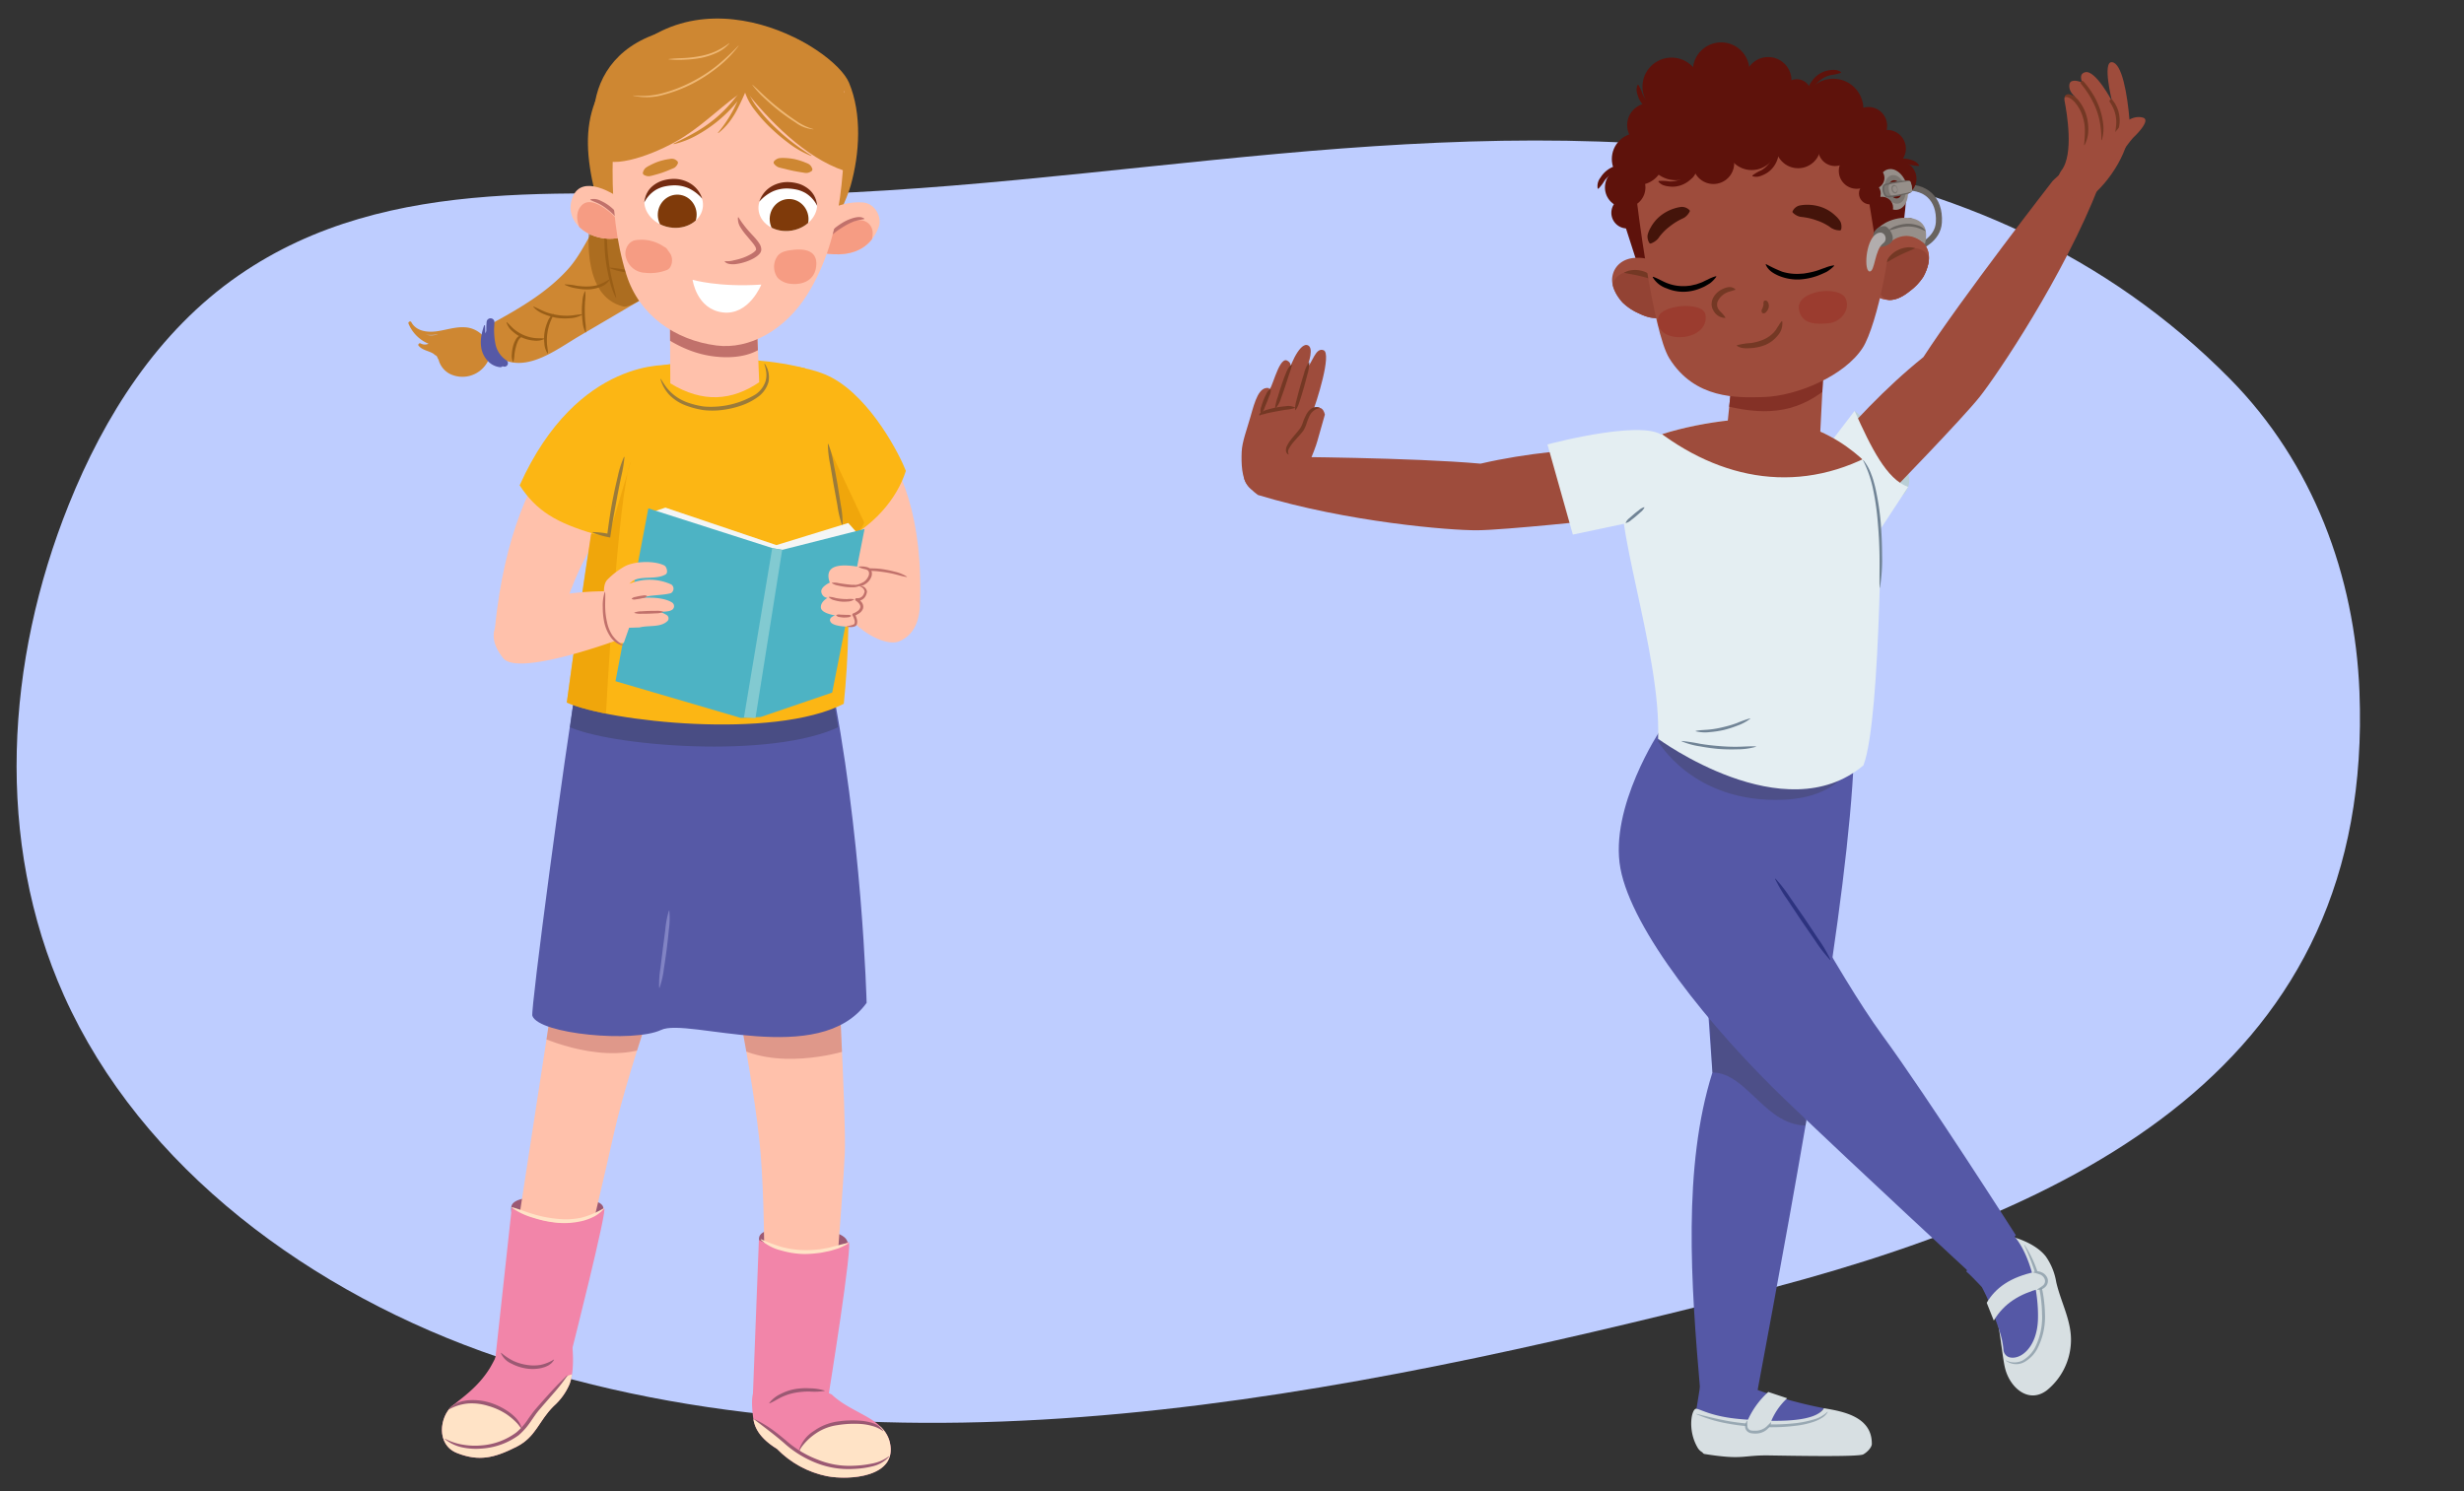 <svg xmlns="http://www.w3.org/2000/svg" xmlns:xlink="http://www.w3.org/1999/xlink" width="760" height="460" viewBox="0 0 760 460"><rect x="0" y="0" width="760" height="460" fill="#333333" stroke="none"/><defs><clipPath id="f6a6e016-dec0-4c91-a2fe-dcc433157c05"><path d="M222.893,286.51s9.783,45.77,11.705,69.244c2.109,25.744.74,71.909.74,71.909l19.3,8.238s5.5-68.918,5.945-80.367-2.769-68.5-2.769-68.5Z" style="fill:none"/></clipPath><clipPath id="a0c5c47b-0de5-4da0-b6ed-6140e46a359e"><path d="M232.25,436.862c.237,1.978.688,5.98,7.426,10.107a29.782,29.782,0,0,0,15.423,8.41c6.92,1.319,21.71.3,19.391-10.3-1.057-4.828-5.61-7.226-9.308-9.234-3.208-1.743-6.171-3.289-8.623-5.651-6.917-3.564-14.5,2.25-14.5,2.25s-4.056.452-8.916-5.175C232.25,429.572,231.562,431.118,232.25,436.862Z" style="fill:#f285a9"/></clipPath><clipPath id="bccfab42-2535-407b-a40d-a5447f7c5651"><path d="M139.541,433.666c3.056-2.547,7.923-5.76,11.527-11.585a46.677,46.677,0,0,0,2.98-6c4.778-3.185,14.042,1.519,14.042,1.519a14.106,14.106,0,0,0,4.6-1.051,10.166,10.166,0,0,0,3.62-3.19s1.291,8.434-.616,13.575a19.2,19.2,0,0,1-4.925,6.841c-4.682,4.668-5.457,9.477-11.392,12.5-6.962,3.546-11.691,4.6-18.39,1.97C134.417,445.67,135.6,436.95,139.541,433.666Z" style="fill:#f285a9"/></clipPath><clipPath id="bff2a7dc-b3f2-4acb-b917-22d0313d7765"><path d="M208.955,287.567s-14.457,39.107-19.6,62.091c-5.637,25.208-15.251,64.624-15.251,64.624l-1.467,6.143-20.249,5.5L174.3,283.27Z" style="fill:none"/></clipPath><clipPath id="ac221da9-98d0-495a-81de-c512036aa711"><path d="M171.3,270.393c2.051,5.705,93.358,17.07,93.358-1.122s-3.331-24.947-8.807-61.41c-9.131-1.564-77.563.272-77.743,1.321C174.063,232.779,170.71,268.741,171.3,270.393Z" style="fill:none"/></clipPath><clipPath id="b31aaf46-21d3-41a5-bc97-826dd4c6b9d1"><path d="M206.623,94.357l.13,23.889c10,6.159,19.046,5.376,27.413-.33l-.931-23.559Z" style="fill:#ffc1ab"/></clipPath><clipPath id="e626f3c2-8738-489c-a6bf-cc064bec0801"><path d="M193.343,62.8c-4.019-3.449-13.857-9.145-16.706-2.029-3.871,9.666,10.144,16.54,18.621,10.778" style="fill:#ffc1ab"/></clipPath><clipPath id="a812fc03-423c-43d5-92a0-32f498f0d17f"><path d="M249.32,68.362c4.386-3.136,10.408-6.36,16.766-5.917,3.943.275,5.977,4.689,5,7.411-3.869,10.8-15.721,9.7-24.458,6.038" style="fill:#ffc1ab"/></clipPath><clipPath id="f5e5b6b8-439c-413c-a4ea-a92be2ae8321"><path d="M208.489,56.013c-5.747.177-8.983,2.149-9.644,5.342-.761,3.675,2.885,8.481,8.73,8.909,4.821.353,8.957-2.6,9.244-6.662S213.32,55.863,208.489,56.013Z" style="fill:#fff"/></clipPath><clipPath id="a4639450-75fd-4307-92d0-655cb9cb0606"><path d="M242.327,56.991c5.745.215,8.968,2.208,9.609,5.405.738,3.679-2.939,8.462-8.788,8.852-4.822.322-8.939-2.654-9.2-6.722S237.5,56.81,242.327,56.991Z" style="fill:#fff"/></clipPath><clipPath id="b2e8abc8-1ab0-4802-8a17-f3ca4aefea84"><path d="M174.826,216.721c12.793,5.833,63.714,11.58,85.431.387,2.88-27.723,2.643-71.779-11.89-103.486-24.711-6.337-41.474-1.324-57.155,2.642C186.323,133.745,178.187,191.89,174.826,216.721Z" style="fill:none"/></clipPath><clipPath id="adf07ad9-d632-414e-8e65-4dae2632dee4"><path d="M571.806,233.975C570,277.442,555.562,356.905,541.489,432.24c-7.428,2.338-13.693,2.284-17.111-3.63-2.8-32.469-5.381-68.659,3.8-97.754l-4.594-65.631,9.188-35.441Z" style="fill:none"/></clipPath><clipPath id="b38273c9-9813-4bd9-9685-c810b8896d6f"><path d="M546.728,129.322c-11.609-1.014-31.081,2.547-40.288,7.049-3.885,2.586-4.364,5.476-5.779,10.055-4.065,13.153,11.72,54.649,10.766,81.474,0,0,38.994,28.742,63.337,8.2,5.654-14.808,5.488-87.965,5.488-87.965S568.911,131.259,546.728,129.322Z" style="fill:#e4eef2"/></clipPath><clipPath id="e3cae6c6-2dfc-4a4a-bf5c-6fc711821173"><path d="M534.383,115.409l-1.785,17.63c8.212,8.3,17.976,8.275,28.7,3.121l1.142-22.244Z" style="fill:#9e4c3c"/></clipPath><clipPath id="a1a578d3-9a88-49f1-a164-adddbbe745cb"><path d="M500.457,93.321a17.033,17.033,0,0,0,5.176,3.423c1.972.971,4.5,1.78,6.692,1.176,3.8-1.05,6.443-4.5,5.6-8.567-.587-2.836-2.666-5.044-4.842-6.859a11.767,11.767,0,0,0-8.467-2.952c-3.616.047-6.669,2.169-7.286,5.744C496.823,88.218,498.584,91.235,500.457,93.321Z" style="fill:#9e4c3c"/></clipPath><clipPath id="a73bd839-ec50-4839-9daf-7bab5a3598df"><path d="M594.484,76.9c-1.391-3.351-4.837-4.748-8.374-4a11.779,11.779,0,0,0-7.608,4.749c-1.722,2.249-3.262,4.861-3.209,7.758.075,4.15,3.417,6.934,7.353,7.12,2.267.106,4.558-1.241,6.266-2.624a17.011,17.011,0,0,0,4.294-4.481C594.573,82.977,595.624,79.646,594.484,76.9Z" style="fill:#9e4c3c"/></clipPath></defs><g id="b3349613-4b1b-4778-aa0a-468265809eb0" data-name="200"><path d="M727.753,213.355c-1.417-35.761-14.3-70.494-39.915-96.456C611.013,39.048,498.8,37.934,393.969,47.46c-53.408,4.853-106.75,12.287-160.5,12.787-54.258.5-113.055-7.669-159.9,24.737C48.6,102.26,32.147,128.442,21.216,155.654c-19.44,48.4-22.845,103.74-1.5,151.426,23.8,53.167,76.258,92.017,134.156,111.64,121.852,41.3,262.64,11.322,383.435-19.024C640.961,373.657,732.335,328.941,727.753,213.355Z" style="fill:#becdff"/><path d="M171.744,369.282c7.618.318,14.2.661,14.367,3.468a8.124,8.124,0,0,1-1.487,4.954L158.7,376.218s-1.156-.991-.991-3.8S163.817,368.952,171.744,369.282Z" style="fill:#9b5973"/><path d="M248.147,378.833c7.619.317,13.149,1.857,13.314,4.664s-3.743,5.5-3.743,5.5L235.1,385.769s-1.156-.991-.99-3.8S240.221,378.5,248.147,378.833Z" style="fill:#9b5973"/><path d="M222.893,286.51s9.783,45.77,11.705,69.244c2.109,25.744.74,71.909.74,71.909l19.3,8.238s5.5-68.918,5.945-80.367-2.769-68.5-2.769-68.5Z" style="fill:#ffc1ab"/><g style="clip-path:url(#f6a6e016-dec0-4c91-a2fe-dcc433157c05)"><path d="M261.7,323.924s-19.345,6.421-33.725-.471l-2.626-11.481,33.3,1.967Z" style="fill:#c1716b;opacity:0.5"/></g><path d="M152.565,194.761q.318-3.4.737-6.6c7.118-54.521,34.956-64.518,36.277-67.947.9-2.331,18.165,20.493,18.165,20.493s-27.083,16.183-35.808,55.087C168.992,208.919,152.074,200.01,152.565,194.761Z" style="fill:#ffc1ab"/><path d="M277.359,197.844c5.68-2.383,6.241-8.493,6.34-10.64,2.536-54.926-28.734-65.4-33.357-70.349-1.705-1.826-11.932,10.159-11.932,10.159s17.406,7.817,18.826,37.4q.137,2.836.067,5.943-.071,3.006-.356,6.275C255.759,190.035,271.679,200.227,277.359,197.844Z" style="fill:#ffc1ab"/><path d="M207.083,112.631s-28.8-2.917-46.8,37.083c5.2,7.936,11.293,11.546,23,15Z" style="fill:#fcb614"/><path d="M232.25,436.862c.237,1.978.688,5.98,7.426,10.107a29.782,29.782,0,0,0,15.423,8.41c6.92,1.319,21.71.3,19.391-10.3-1.057-4.828-5.61-7.226-9.308-9.234-3.208-1.743-6.171-3.289-8.623-5.651-6.917-3.564-14.5,2.25-14.5,2.25s-4.056.452-8.916-5.175C232.25,429.572,231.562,431.118,232.25,436.862Z" style="fill:#f285a9"/><g style="clip-path:url(#a0c5c47b-0de5-4da0-b6ed-6140e46a359e)"><path d="M233.5,438.218q.864.649,1.739,1.284a1.651,1.651,0,0,1,.544.459c2.418,1.836,4.813,3.642,7.16,5.63a27.073,27.073,0,0,0,3.687,2.534c.007-.059.01-.118.02-.178.8-4.91,7-8.256,11.37-9.177,5.3-1.116,12.638-.159,16.848,3.408a1.318,1.318,0,0,1,.278,1.5c3.345,2.445,3.789,6.856.148,9.881a20.527,20.527,0,0,1-17.1,3.915,25.114,25.114,0,0,1-4.1-1.3,2.8,2.8,0,0,1-3.271,1.506c-4.033-1.126-8-4.4-10.97-7.3s-6.723-6.108-8.831-9.675C230.155,439.239,231.989,437.088,233.5,438.218Z" style="fill:#ffe3c6"/></g><path d="M272.3,441.431a9.755,9.755,0,0,0-3.225-1.527,17.316,17.316,0,0,0-3.541-.628,32.022,32.022,0,0,0-7.268.366,15.442,15.442,0,0,0-6.649,2.571,17.7,17.7,0,0,0-5.034,5.133.07.07,0,0,1-.095.025.072.072,0,0,1-.032-.076,10.712,10.712,0,0,1,4.614-5.884,16.547,16.547,0,0,1,7.022-2.863,30.7,30.7,0,0,1,7.529-.258,15.665,15.665,0,0,1,3.733.771,5.806,5.806,0,0,1,3.048,2.28.07.07,0,0,1-.023.095A.073.073,0,0,1,272.3,441.431Z" style="fill:#9b5973"/><path d="M232.757,437.793a35.542,35.542,0,0,1,5.045,2.948c1.6,1.118,3.105,2.36,4.6,3.6a31.47,31.47,0,0,0,9.735,5.9,25.8,25.8,0,0,0,11.149,1.92,32.716,32.716,0,0,0,5.673-.672,12.293,12.293,0,0,0,5.175-2.226.068.068,0,0,1,.1.009.069.069,0,0,1,0,.087,9.787,9.787,0,0,1-5.065,2.965,28.359,28.359,0,0,1-5.836.813,26.863,26.863,0,0,1-11.6-1.853,32.314,32.314,0,0,1-9.968-6.19c-2.914-2.541-6.009-4.788-9.077-7.186a.068.068,0,0,1-.012-.1A.07.07,0,0,1,232.757,437.793Z" style="fill:#9b5973"/><path d="M261.686,383.146c1.689-.974-6.172,47.592-6.172,47.592-5.2,4.141-13.78,3.876-23.39,2.274l1.949-50.516S248.47,390.763,261.686,383.146Z" style="fill:#f285a9"/><path d="M237.278,432.8a9.376,9.376,0,0,1,3.591-2.821,15.548,15.548,0,0,1,4.375-1.474,20.734,20.734,0,0,1,4.58-.23,15.954,15.954,0,0,1,4.47.684.07.07,0,0,1-.007.136,19.679,19.679,0,0,1-4.488.176,23.825,23.825,0,0,0-4.359.338,16.786,16.786,0,0,0-4.136,1.277c-1.335.594-2.492,1.449-3.939,2.019a.07.07,0,0,1-.093-.037A.074.074,0,0,1,237.278,432.8Z" style="fill:#9b5973"/><path d="M208.955,287.567s-14.457,39.107-19.6,62.091c-5.637,25.208-15.251,64.624-15.251,64.624l-1.467,6.143-20.249,5.5L174.3,283.27Z" style="fill:#ffc1ab"/><path d="M139.541,433.666c3.056-2.547,7.923-5.76,11.527-11.585a46.677,46.677,0,0,0,2.98-6c4.778-3.185,14.042,1.519,14.042,1.519a14.106,14.106,0,0,0,4.6-1.051,10.166,10.166,0,0,0,3.62-3.19s1.291,8.434-.616,13.575a19.2,19.2,0,0,1-4.925,6.841c-4.682,4.668-5.457,9.477-11.392,12.5-6.962,3.546-11.691,4.6-18.39,1.97C134.417,445.67,135.6,436.95,139.541,433.666Z" style="fill:#f285a9"/><g style="clip-path:url(#bccfab42-2535-407b-a40d-a5447f7c5651)"><path d="M133.4,438.673a15.818,15.818,0,0,1,2.322-2.582c.313-.274.64-.533.974-.783.11-.091.222-.18.335-.264a7.656,7.656,0,0,1,.729-.476,15.32,15.32,0,0,1,4.162-1.862,15.083,15.083,0,0,1,7.514-.122,10.4,10.4,0,0,1,4.613,2.177,16.2,16.2,0,0,1,4.065,2.6,8.6,8.6,0,0,1,2.169,2.828c.325.217.649.436.961.672a3.04,3.04,0,0,1,.249.225q1.106-1.284,2.194-2.583c.563-.765,1.1-1.559,1.607-2.389a25.312,25.312,0,0,1,2.833-3.959,36.519,36.519,0,0,0,2.863-3.168c1.468-2.022,2.934-4.607,5.545-5.028a1.31,1.31,0,0,1,.449-.047c.061,0,.119-.013.182-.015a.587.587,0,0,1,.478.2,1.458,1.458,0,0,1,.687,2.148c-.718.988-1.428,1.982-2.217,2.915a1.307,1.307,0,0,1-.6.538c-2.419,2.98-4.8,5.987-7.234,8.958-1.544,1.887-3.1,3.774-4.686,5.624a30.12,30.12,0,0,1-2.3,2.448c-.883.822-2.013,2.029-3.309,1.906a1.957,1.957,0,0,1-.849-.3q-.962.548-1.967,1.038a36.789,36.789,0,0,1-9.2,3.143,1.467,1.467,0,0,1-.886-2.789,19.748,19.748,0,0,1-3.964-1.128c-1.593-.65-4.247-1.755-4.754-3.586a.6.6,0,0,1,.267-.664,2.164,2.164,0,0,0-.246-1.429,2.06,2.06,0,0,1-1.03-1.138,2.6,2.6,0,0,1-1.478,1.376,1.457,1.457,0,0,1-1.745-.991C131.637,441,132.731,439.58,133.4,438.673Z" style="fill:#ffe3c6"/></g><path d="M160.743,440.475a20.959,20.959,0,0,0-4.537-4.222,20.287,20.287,0,0,0-5.64-2.55,17.023,17.023,0,0,0-6.113-.751,14.635,14.635,0,0,0-5.874,1.787l-.007,0a.068.068,0,0,1-.081-.108,12.63,12.63,0,0,1,1.208-1.117,13.9,13.9,0,0,1,1.454-.8,15.192,15.192,0,0,1,1.585-.49c.544-.083,1.086-.208,1.634-.253a18.074,18.074,0,0,1,6.5.649,21.052,21.052,0,0,1,5.883,2.811c1.759,1.23,3.517,2.816,4.108,4.977a.069.069,0,0,1-.049.085A.074.074,0,0,1,160.743,440.475Z" style="fill:#9b5973"/><path d="M174.984,424.4a55.034,55.034,0,0,1-3.618,4.7l-3.882,4.46c-.632.744-1.3,1.5-1.891,2.247s-1.148,1.565-1.713,2.376a19.813,19.813,0,0,1-3.94,4.59,21.633,21.633,0,0,1-11.262,4.078,20.409,20.409,0,0,1-6.018-.336,12.86,12.86,0,0,1-5.417-2.545.069.069,0,0,1,.077-.113,17.912,17.912,0,0,0,5.507,1.814,22,22,0,0,0,5.765.207,20.62,20.62,0,0,0,10.653-3.982,19.15,19.15,0,0,0,3.773-4.321c.573-.8,1.146-1.614,1.777-2.4.646-.791,1.293-1.507,1.947-2.259,2.616-2.972,5.257-5.883,8.138-8.608a.069.069,0,0,1,.1,0A.071.071,0,0,1,174.984,424.4Z" style="fill:#9b5973"/><path d="M186.289,372.776c1.527-1.212-10.233,45.08-10.233,45.08l-23.39,2.274,5.2-47.679S173.6,382.844,186.289,372.776Z" style="fill:#f285a9"/><path d="M154.594,417.334a19.473,19.473,0,0,0,3.643,2.438,15.387,15.387,0,0,0,4.171,1.266,12.859,12.859,0,0,0,4.332.009,12.576,12.576,0,0,0,4.025-1.617l.006,0a.07.07,0,0,1,.1.025.071.071,0,0,1,0,.073,7.151,7.151,0,0,1-.725.945,8.41,8.41,0,0,1-.96.721,10.488,10.488,0,0,1-1.09.5c-.382.111-.76.249-1.147.334a12.568,12.568,0,0,1-4.705.122,14.494,14.494,0,0,1-4.452-1.474,6.307,6.307,0,0,1-3.3-3.262.071.071,0,0,1,.045-.089A.077.077,0,0,1,154.594,417.334Z" style="fill:#9b5973"/><g style="clip-path:url(#bff2a7dc-b3f2-4acb-b917-22d0313d7765)"><path d="M165.358,319.273s18.276,9.028,33.468,4.184l4.184-11.009-33.248-2.643Z" style="fill:#c1716b;opacity:0.5"/></g><path d="M164.2,313.364c2.051,5.705,31.323,8.331,39.69,4.368,8.147-3.963,48.881,11.89,63.413-8.367,0,0-1.321-52.844-11.449-101.5-9.131-1.564-77.563.272-77.743,1.321C174.063,232.779,163.606,311.712,164.2,313.364Z" style="fill:#5659a6"/><g style="clip-path:url(#ac221da9-98d0-495a-81de-c512036aa711)"><path d="M174.889,223.9c11.973,6.18,63.578,10.611,84.511.017l-1.6-7.205-82.15-1.375Z" style="fill:#494d84"/></g><path d="M241.865,161.552s-10.423-32.214-17.945-48.99c.842-.328,21.652-2.007,32.7,3.963,12.22,6.6,21,24.037,22.789,28.734-2.953,9.166-10.268,16.837-18.582,21.167C258.533,167.619,241.865,161.552,241.865,161.552Z" style="fill:#fcb614"/><path d="M174.826,216.721c12.793,5.833,63.714,11.58,85.431.387,2.88-27.723,2.643-71.779-11.89-103.486-24.711-6.337-52.155-.358-56.085,3.092S178.187,191.89,174.826,216.721Z" style="fill:#fcb614"/><path d="M206.623,94.357l.13,23.889c10,6.159,19.046,5.376,27.413-.33l-.931-23.559Z" style="fill:#ffc1ab"/><g style="clip-path:url(#b31aaf46-21d3-41a5-bc97-826dd4c6b9d1)"><path d="M204.054,94.636a41.158,41.158,0,0,0,14.739,4.792,42.3,42.3,0,0,0,7.4.226c2.8-.152,5.563-1,8.356-.792,2.768.207,4.134,2.34,3.291,4.125a1.185,1.185,0,0,1,.016,1.366c-3.746,5.565-11.727,6.564-18.791,5.434-7.771-1.243-14.354-5.4-19.75-10.029C196.3,97.176,200.23,92.552,204.054,94.636Z" style="fill:#c1716b"/></g><path d="M203.848,116.9q.715,1.224,1.519,2.347a15.335,15.335,0,0,0,1.838,2.023,14.362,14.362,0,0,0,4.627,2.81,25.763,25.763,0,0,0,5.337,1.327,26.762,26.762,0,0,0,15.8-3.685,7.911,7.911,0,0,0,3.159-4.132,7.045,7.045,0,0,0,.234-2.628,12.548,12.548,0,0,0-.617-2.695l.133-.064a7.379,7.379,0,0,1,1.159,5.623,8.535,8.535,0,0,1-3.444,4.751,19.032,19.032,0,0,1-5.176,2.6,28.377,28.377,0,0,1-5.607,1.285,24.443,24.443,0,0,1-5.774.053,26.89,26.89,0,0,1-5.582-1.461,13.993,13.993,0,0,1-4.89-3.124,12.071,12.071,0,0,1-2.849-4.973Z" style="fill:#9b7b3a"/><path d="M257.4,71.53c.743-4.939,3.618-9.439,4.977-14.256,2.781-9.855,3.526-22.115-.492-31.729-4.867-11.648-50.075-37.869-75.062-.421-10.842,16.25-3.584,34.549,4.319,59.744" style="fill:#ce8732"/><path d="M199.8,61.8a7.245,7.245,0,0,0-5.039-.737,5.863,5.863,0,0,0-4.21,1.14c-7.37,5.183-9.469,14.291-15.338,20.811-6.134,6.816-14.134,11.616-22.1,16-3.581,1.972-3.662,7.624-.7,10.1,8.6,7.188,18.691-1,26.425-5.54l14.848-8.724c4.234-2.487,9-4.783,11.478-9.262C208.876,78.9,207.108,65.746,199.8,61.8Z" style="fill:#ce8732"/><path d="M188.253,67.565a15.111,15.111,0,0,0-1.038,5.96,55.781,55.781,0,0,0,.434,6.164,55.507,55.507,0,0,0,1.01,6.1c.445,2.019,1.048,3.983,1.411,6.053l-.1.037a23.758,23.758,0,0,1-2.076-5.911,56.1,56.1,0,0,1-1.137-6.174,54.262,54.262,0,0,1-.332-6.273,15.3,15.3,0,0,1,.317-3.168,6.308,6.308,0,0,1,1.423-2.849Z" style="fill:#995e17"/><path d="M188.114,86.181a5.33,5.33,0,0,1-2.949,2.333,11.088,11.088,0,0,1-3.724.76,17.4,17.4,0,0,1-3.74-.338,11.727,11.727,0,0,1-3.542-1.1l.025-.107a19.584,19.584,0,0,1,3.649.417,20.172,20.172,0,0,0,3.579.227,11.636,11.636,0,0,0,3.466-.615,18.52,18.52,0,0,0,3.155-1.649Z" style="fill:#995e17"/><path d="M180.537,89.846a15.6,15.6,0,0,1-.089,3.192c-.058,1.051-.093,2.1-.07,3.153.005,1.052.064,2.1.151,3.151a16.87,16.87,0,0,1,.179,3.188l-.108.024a8.388,8.388,0,0,1-.87-3.12,26.645,26.645,0,0,1-.256-3.231,26.292,26.292,0,0,1,.165-3.236,8.057,8.057,0,0,1,.79-3.142Z" style="fill:#995e17"/><path d="M179.659,97.039a8.2,8.2,0,0,1-3.874,1.122,17.374,17.374,0,0,1-4.063-.11,17.6,17.6,0,0,1-3.9-1.145,8.422,8.422,0,0,1-3.344-2.254l.066-.089c1.26.5,2.366,1.137,3.577,1.613a16.664,16.664,0,0,0,3.741.982,16.916,16.916,0,0,0,3.861.211c1.3-.073,2.54-.371,3.9-.435Z" style="fill:#995e17"/><path d="M170.709,96.861c-.293,1.074-.811,1.947-1.148,2.933a15.885,15.885,0,0,0-.855,6.09c.062,1.039.29,2.029.3,3.135l-.1.035a6.272,6.272,0,0,1-1-3.1,12.894,12.894,0,0,1,.9-6.45,6.09,6.09,0,0,1,1.815-2.7Z" style="fill:#995e17"/><path d="M167.968,104.536a5.785,5.785,0,0,1-3.433.514,10.933,10.933,0,0,1-6.354-2.763,5.922,5.922,0,0,1-1.97-2.857l.095-.056c.864.783,1.544,1.608,2.4,2.3a12.267,12.267,0,0,0,5.921,2.567c1.091.16,2.154.061,3.319.185Z" style="fill:#995e17"/><path d="M161.4,103.7a2.111,2.111,0,0,0-.891.509,3.083,3.083,0,0,0-.638.8,9.825,9.825,0,0,0-.756,2.087,15.842,15.842,0,0,0-.439,2.23,10.749,10.749,0,0,1-.333,2.308l-.109.011a4.353,4.353,0,0,1-.359-2.386,11.928,11.928,0,0,1,.366-2.4,8.387,8.387,0,0,1,.939-2.281,3.14,3.14,0,0,1,.917-.947,1.229,1.229,0,0,1,1.324-.04Z" style="fill:#995e17"/><path d="M187.953,82.553c1.81.069,3.523.456,5.28.67a51.193,51.193,0,0,0,5.276.395,50.211,50.211,0,0,0,5.291-.048c1.765-.109,3.5-.35,5.312-.328l.019.108a18.838,18.838,0,0,1-5.274,1.007,51.6,51.6,0,0,1-5.378.164,50.526,50.526,0,0,1-5.355-.511,18.169,18.169,0,0,1-5.2-1.35Z" style="fill:#995e17"/><path d="M149.743,104.573c-.015-.023-.026-.048-.041-.071a8.191,8.191,0,0,0-6.5-3.544c-2.79-.133-5.455.78-8.182,1.2-2.938.454-6.578.158-8.152-2.774-.265-.493-1.079-.069-.869.443a11.424,11.424,0,0,0,6.183,6.214,2.713,2.713,0,0,1-2.445-.1c-.415-.228-.93.348-.617.722,1.15,1.375,3,1.522,4.475,2.387.114.066.213.15.321.223a.453.453,0,0,0,.408.285c.16.126.31.263.461.4.094.238.191.476.307.7.056.107.129.2.19.308a6.874,6.874,0,0,0,3.425,4.346,8.8,8.8,0,0,0,11.177-2.893,5.293,5.293,0,0,0,.506-.811,6.263,6.263,0,0,0,.57-1.914A6.815,6.815,0,0,0,149.743,104.573Zm-14.831-1.365a7.425,7.425,0,0,1-3.631.024c.123.018.245.041.368.053a13.451,13.451,0,0,0,3.4-.146A.514.514,0,0,0,134.912,103.208Z" style="fill:#ce8732"/><path d="M151.214,100.706a9.152,9.152,0,0,0,.312,6.34,7.238,7.238,0,0,0,4.388,3.961l-.873,1.962a8.673,8.673,0,0,1-2.914-2.73,11.227,11.227,0,0,1-1.577-3.551,24.611,24.611,0,0,1-.455-7.343,1.207,1.207,0,1,1,2.412.114v.009l-.387,7.122a11.537,11.537,0,0,0-.028,1.606,2.283,2.283,0,0,0,.381,1.141,7.289,7.289,0,0,0,2.362,1.933l.018.011a1.072,1.072,0,0,1-.652,1.986,6.017,6.017,0,0,1-3.765-1.936,7.812,7.812,0,0,1-1.9-3.548,10.78,10.78,0,0,1-.113-3.815,18.5,18.5,0,0,1,.893-3.549.15.15,0,0,1,.191-.092.152.152,0,0,1,.1.132c.074,1.214.063,2.407.149,3.56a12.941,12.941,0,0,0,.575,3.274,6.591,6.591,0,0,0,1.574,2.616,3.919,3.919,0,0,0,2.481,1.217l-.634,2a9.211,9.211,0,0,1-3.137-2.514,4.613,4.613,0,0,1-.816-2.176,13.15,13.15,0,0,1,0-1.956l.3-7.125,2.411.123a22.474,22.474,0,0,0,.309,6.643,7.917,7.917,0,0,0,3.3,4.979l.03.018a1.078,1.078,0,0,1-.9,1.945,8.9,8.9,0,0,1-5.475-5.321,7.423,7.423,0,0,1,1.187-7.175.15.15,0,0,1,.211-.016A.154.154,0,0,1,151.214,100.706Z" style="fill:#5659a6"/><path d="M181.836,68.355c.057.654-1.665,12.531,2.7,20.2a11.981,11.981,0,0,0,7.735,6.006c1.945.481,7.528-3.544,7.528-3.544l-6.513-20.262Z" style="fill:#995e17;opacity:0.64"/><path d="M193.343,62.8c-4.019-3.449-13.857-9.145-16.706-2.029-3.871,9.666,10.144,16.54,18.621,10.778" style="fill:#ffc1ab"/><g style="clip-path:url(#e626f3c2-8738-489c-a6bf-cc064bec0801)"><path d="M179.4,63.357c2.483-2.569,6.626.427,8.746,2.145a16.264,16.264,0,0,1,5.3,8.376,1.388,1.388,0,0,1-1.348,1.653,2.743,2.743,0,0,1-1.361.729c-3.561.782-7.707-.865-10.22-3.45C178.262,70.488,176.834,66.007,179.4,63.357Z" style="fill:#f69c83"/></g><path d="M249.32,68.362c4.386-3.136,10.408-6.36,16.766-5.917,3.943.275,5.977,4.689,5,7.411-3.869,10.8-15.721,9.7-24.458,6.038" style="fill:#ffc1ab"/><g style="clip-path:url(#a812fc03-423c-43d5-92a0-32f498f0d17f)"><path d="M256.4,71.557a16.311,16.311,0,0,1,8.6-3.61,3.894,3.894,0,0,1,4.167,3.773c.107,2.756-1.33,4.865-3.377,6.561-2.637,2.184-7.132,4.866-10.729,4.423a3.792,3.792,0,0,1-3.329-2.795C250.627,76.746,254.148,73.261,256.4,71.557Z" style="fill:#f69c83"/></g><path d="M266.576,67.591a21.484,21.484,0,0,0-3.139.713,16.783,16.783,0,0,0-2.917,1.421,30.713,30.713,0,0,0-2.75,1.815,18.8,18.8,0,0,1-2.736,1.933l-.114-.093A6.411,6.411,0,0,1,257.1,70.7a21.208,21.208,0,0,1,2.806-2.015,13.9,13.9,0,0,1,3.2-1.413,7.625,7.625,0,0,1,1.763-.317,3.736,3.736,0,0,1,.909.1,2.9,2.9,0,0,1,.835.394Z" style="fill:#c1716b"/><path d="M191.851,68.827a14.533,14.533,0,0,1-2.213-2.2,21.8,21.8,0,0,0-2.265-2.036,16.248,16.248,0,0,0-2.515-1.668c-.9-.469-1.8-.739-2.783-1.257l.007-.147a4.414,4.414,0,0,1,3.238.436,13.371,13.371,0,0,1,2.8,1.688,16.149,16.149,0,0,1,2.327,2.26,5.472,5.472,0,0,1,1.533,2.85Z" style="fill:#c1716b"/><path d="M260.518,28.209c.189,21.852-.162,44.469-11.509,62.639-6.919,11.08-17.946,17.011-27.971,15.737-12.757-1.621-23.911-9.291-27.844-21.9-6.441-20.645-4.183-43.161-2.07-65.4" style="fill:#ffc1ab"/><path d="M227.806,67.042a21.96,21.96,0,0,0,1.616,2.373,28.3,28.3,0,0,0,1.839,2.214c.655.725,1.353,1.427,2.007,2.219a11.242,11.242,0,0,1,.947,1.283,3.432,3.432,0,0,1,.6,1.81,2.011,2.011,0,0,1-.36,1.122,2.1,2.1,0,0,1-.323.38l-.314.312a8.993,8.993,0,0,1-1.349.932,14.617,14.617,0,0,1-2.876,1.2,14.389,14.389,0,0,1-3.026.62,6.918,6.918,0,0,1-1.577-.075,2.662,2.662,0,0,1-1.467-.706l.11-.161a7.733,7.733,0,0,0,2.768-.278,20.405,20.405,0,0,0,2.742-.753,15.328,15.328,0,0,0,2.548-1.188,7.574,7.574,0,0,0,1.079-.769l.206-.216a.9.9,0,0,0,.157-.183.41.41,0,0,0,.078-.271,2.051,2.051,0,0,0-.347-.962,9.96,9.96,0,0,0-.8-1.116l-1.891-2.259a18.845,18.845,0,0,1-1.806-2.467,5.019,5.019,0,0,1-.754-3.028Z" style="fill:#c1716b"/><path d="M209.122,50.273a2.864,2.864,0,0,1-1.09,1.469c-.407.224-.841.359-1.256.547-.844.35-1.69.694-2.556.991s-1.757.539-2.655.78a9.772,9.772,0,0,1-1.373.306,2.988,2.988,0,0,1-1.744-.526l-.181-.4a2.788,2.788,0,0,1,.86-1.64,8,8,0,0,1,1.254-.754,20.286,20.286,0,0,1,2.656-1.186,19.038,19.038,0,0,1,2.844-.719c.978-.1,1.935-.574,3.161.7Z" style="fill:#ce8732"/><path d="M250.451,52.679c-1.417,1.077-2.266.577-3.268.477-.976-.163-1.943-.325-2.895-.53s-1.887-.447-2.828-.678a13.225,13.225,0,0,1-1.406-.367,3.445,3.445,0,0,1-1.423-1.224l0-.441a2.787,2.787,0,0,1,1.617-1.107,8.27,8.27,0,0,1,1.622-.075,19.068,19.068,0,0,1,3.168.35,20.411,20.411,0,0,1,3.016.915c.953.441,2.047.525,2.547,2.265Z" style="fill:#ce8732"/><path d="M208.489,56.013c-5.747.177-8.983,2.149-9.644,5.342-.761,3.675,2.885,8.481,8.73,8.909,4.821.353,8.957-2.6,9.244-6.662S213.32,55.863,208.489,56.013Z" style="fill:#fff"/><g style="clip-path:url(#f5e5b6b8-439c-413c-a4ea-a92be2ae8321)"><ellipse cx="208.882" cy="66.241" rx="6.197" ry="5.989" transform="translate(127.819 269.829) rotate(-85.884)" style="fill:#7f3a0a"/></g><path d="M216.6,61.3a12.6,12.6,0,0,0-4.31-3.268,10.72,10.72,0,0,0-5.024-.826,15.713,15.713,0,0,0-2.564.381,10.033,10.033,0,0,0-2.359.956,9.618,9.618,0,0,0-3.614,3.913,7.205,7.205,0,0,1,2.711-5.186,9.207,9.207,0,0,1,2.71-1.494,12.407,12.407,0,0,1,3-.565,9.721,9.721,0,0,1,5.89,1.457A8.44,8.44,0,0,1,216.6,61.3Z" style="fill:#742b11"/><path d="M242.327,56.991c5.745.215,8.968,2.208,9.609,5.405.738,3.679-2.939,8.462-8.788,8.852-4.822.322-8.939-2.654-9.2-6.722S237.5,56.81,242.327,56.991Z" style="fill:#fff"/><g style="clip-path:url(#a4639450-75fd-4307-92d0-655cb9cb0606)"><ellipse cx="243.395" cy="67.589" rx="5.989" ry="6.197" transform="translate(-3.895 16.043) rotate(-3.745)" style="fill:#7f3a0a"/></g><path d="M234.187,62.225a8.443,8.443,0,0,1,3.594-4.609,9.72,9.72,0,0,1,5.9-1.419,12.44,12.44,0,0,1,2.992.584,9.214,9.214,0,0,1,2.7,1.512,7.208,7.208,0,0,1,2.678,5.2,9.614,9.614,0,0,0-3.588-3.936,10.038,10.038,0,0,0-2.353-.972,15.691,15.691,0,0,0-2.562-.4,10.719,10.719,0,0,0-5.029.793A12.6,12.6,0,0,0,234.187,62.225Z" style="fill:#742b11"/><path d="M260.478,52.7c-12.213-4.083-23.328-15.613-30.72-24.929-6.5,4.3-11.8,9.884-18.67,14.319-7.083,4.57-19.92,9.779-25.3,7.173-7.417-16.5-1.755-46.83,46.9-40.725C272.438,13.527,260.478,52.7,260.478,52.7Z" style="fill:#ce8732"/><path d="M207.738,44.333c2.24-1.113,4.442-2.206,6.576-3.433a42.841,42.841,0,0,0,6.075-4.163,40.564,40.564,0,0,0,5.237-5.156,38.838,38.838,0,0,0,4.231-5.994l1.012.489a87.707,87.707,0,0,1-3.692,8.1,25.306,25.306,0,0,1-2.464,3.75,19.746,19.746,0,0,1-3.176,3.149l-.1-.1a42.875,42.875,0,0,0,4.851-7.273,87.142,87.142,0,0,0,3.543-8.049l1.013.488a36.616,36.616,0,0,1-4.308,6.221,41.619,41.619,0,0,1-5.453,5.233,43.722,43.722,0,0,1-6.278,4.186,27.137,27.137,0,0,1-7.016,2.7Z" style="fill:#ce8732"/><path d="M230.411,27.067a18.187,18.187,0,0,0,3.341,6.334,51.044,51.044,0,0,0,4.89,5.5A66.793,66.793,0,0,0,250.3,47.991l-.062.128a29,29,0,0,1-6.555-3.644,58.419,58.419,0,0,1-5.769-4.815,44.929,44.929,0,0,1-5.045-5.6,18.058,18.058,0,0,1-3.44-6.817Z" style="fill:#ce8732"/><path d="M196.1,74.076a12.319,12.319,0,0,1,8.707,2.037,2.416,2.416,0,0,1,1.189,1.083l.1.171a7.913,7.913,0,0,1,.7.989c1.019,1.725.384,4.452-1.177,4.965a14.261,14.261,0,0,1-6.768.823,6.284,6.284,0,0,1-5.6-4.175C192.083,77.079,193.983,74.315,196.1,74.076Z" style="fill:#f69c83"/><path d="M239.9,78.869c1.231-1.411,3.1-1.587,4.61-1.775,2.757-.345,8.022-.363,7.2,5.334-.661,4.559-4.9,5.456-7.62,5.135a6.5,6.5,0,0,1-4.2-1.828A5.748,5.748,0,0,1,239.9,78.869Z" style="fill:#f69c83"/><path d="M227.813,14.128a34.9,34.9,0,0,1-6.549,6.7,47.162,47.162,0,0,1-7.885,5.1,44.336,44.336,0,0,1-8.784,3.324,18.417,18.417,0,0,1-9.33.258l.015-.072a24.126,24.126,0,0,0,9.185-.7,43.755,43.755,0,0,0,8.642-3.351,46.976,46.976,0,0,0,7.827-4.978,70.874,70.874,0,0,0,6.822-6.328Z" style="fill:#efb875"/><path d="M224.98,13.367a10.973,10.973,0,0,1-4.026,2.955,21.309,21.309,0,0,1-4.773,1.55,35.138,35.138,0,0,1-4.969.544,29.318,29.318,0,0,1-4.975-.115v-.073c1.654-.225,3.3-.237,4.948-.337a34.65,34.65,0,0,0,4.881-.61,20.982,20.982,0,0,0,4.668-1.44,24.39,24.39,0,0,0,4.2-2.527Z" style="fill:#efb875"/><path d="M250.882,39.9a10.672,10.672,0,0,1-5.508-2.109q-2.49-1.6-4.838-3.4-2.322-1.833-4.485-3.853a31.669,31.669,0,0,1-4.006-4.34l.054-.05c1.486,1.3,2.859,2.687,4.308,4s2.949,2.573,4.5,3.765c1.538,1.207,3.123,2.356,4.756,3.432a16.9,16.9,0,0,0,5.229,2.481Z" style="fill:#efb875"/><path d="M234.819,87.791c-13.211.881-21.2-1.482-21.2-1.482s1.219,9.078,9.311,10.069S234.819,87.791,234.819,87.791Z" style="fill:#fff"/><path d="M206.458,280.978a25.849,25.849,0,0,1-.175,5.993c-.182,1.986-.415,3.967-.655,5.946-.265,1.977-.539,3.952-.859,5.92a27.245,27.245,0,0,1-1.325,5.848.075.075,0,0,1-.145-.022,30.708,30.708,0,0,1,.409-5.975l.724-5.923.776-5.916a28.989,28.989,0,0,1,1.1-5.886.076.076,0,0,1,.1-.046A.077.077,0,0,1,206.458,280.978Z" style="fill:#8183c4"/><path d="M157.9,372.386c2.432.683,4.7,1.635,7.087,2.3a38.024,38.024,0,0,0,7.246,1.339,22.853,22.853,0,0,0,7.275-.432,27.129,27.129,0,0,0,6.735-2.874l.094.113a11.163,11.163,0,0,1-2.98,2.4,17.066,17.066,0,0,1-3.594,1.384,23.938,23.938,0,0,1-7.626.612,34.473,34.473,0,0,1-7.459-1.5,21.639,21.639,0,0,1-6.848-3.207Z" style="fill:#ffe3c6"/><path d="M234.7,382.273a50.934,50.934,0,0,0,6.488,2.419,29.664,29.664,0,0,0,6.805.951,30.736,30.736,0,0,0,3.446-.115c.572-.061,1.149-.093,1.719-.177l1.7-.305a12.876,12.876,0,0,0,1.689-.379c.558-.153,1.121-.287,1.685-.421a32.307,32.307,0,0,1,3.42-.817l.056.136a20.373,20.373,0,0,1-3.2,1.564c-.566.18-1.133.359-1.705.519a13.558,13.558,0,0,1-1.732.428l-1.753.352c-.587.1-1.184.147-1.775.223a32.114,32.114,0,0,1-3.579.2,27.445,27.445,0,0,1-7.076-1.114,14.145,14.145,0,0,1-6.281-3.343Z" style="fill:#ffe3c6"/><g style="clip-path:url(#b2e8abc8-1ab0-4802-8a17-f3ca4aefea84)"><path d="M186.782,222.214s3.753-71,7.876-80l-6.876,23-5.5-.5-8.5,53.5Z" style="fill:#e89c05;opacity:0.6"/></g><path d="M255.956,138.653l10.569,22.459s-.392,3.142-5.7,5.314Z" style="fill:#e89c05;opacity:0.6"/><path d="M279.716,178c-1.422-.19-2.724-.642-4.081-.957a34.587,34.587,0,0,0-4.1-.7,26.261,26.261,0,0,0-4.136-.233c-1.388.029-2.732.243-4.167.244l-.025-.1a10.639,10.639,0,0,1,4.163-.888,27.008,27.008,0,0,1,4.266.13,33.753,33.753,0,0,1,4.178.822,11.892,11.892,0,0,1,3.939,1.59Z" style="fill:#c1716b"/><path d="M255.485,136.947a29.279,29.279,0,0,1,1.651,6.176c.428,2.082.813,4.173,1.188,6.265l1,6.3a30.448,30.448,0,0,1,.568,6.365l-.145.023a33.262,33.262,0,0,1-1.461-6.215l-1.145-6.263-1.066-6.277a33.022,33.022,0,0,1-.731-6.343Z" style="fill:#9b7b3a"/><path d="M192.614,140.985a43.764,43.764,0,0,1-1.023,6.1c-.427,2.011-.815,4.03-1.205,6.047l-1.119,6.063c-.364,2.022-.678,4.053-.98,6.085l-.08.543-.525-.11a25.862,25.862,0,0,1-4.915-1.428l.029-.144a25.8,25.8,0,0,1,5.086.572l-.606.432c.534-4.1,1.109-8.194,1.955-12.24.4-2.027.866-4.04,1.345-6.049a28.957,28.957,0,0,1,1.9-5.911Z" style="fill:#9b7b3a"/><path d="M155.222,203.057c3.964,4.954,27.413-2.642,37.982-6.606l-.991-13.871a85.647,85.647,0,0,0-23.119,1.651C156.874,186.873,147.165,192.986,155.222,203.057Z" style="fill:#ffc1ab"/><polygon points="239.481 168.155 261.641 161.337 265.045 165.15 238.248 171.162 229.261 171.337 200.743 158.124 205.241 156.588 239.481 168.155" style="fill:#f4f5f5"/><polygon points="199.975 156.829 238.228 169.079 241.265 169.623 266.665 163.183 256.678 213.651 234.626 221.186 228.512 221.478 189.843 210.144 199.975 156.829" style="fill:#4db3c4"/><polygon points="238.17 169.159 241.265 169.576 233.019 221.521 229.473 221.301 238.17 169.159" style="fill:#82cad1"/><path d="M267.033,175.245c-3.1-.583-8.8-1.688-10.809.449-1.4,1.493-.268,4.016-.268,4.016s-3.021,1.362-2.61,3.015a2.144,2.144,0,0,0,1.877,1.723s-2.162,1.155-2.032,2.974,4.387,2.415,4.387,2.415-2.38.707-1.3,2.152,7.115,1.733,7.616.571-.6-2.939-.6-2.939,2.282-.793,2.519-2.2-1.624-2.48-1.624-2.48a2.605,2.605,0,0,0,2.871-2.47c.474-2.81-9.664-2.329-3.029-1.937C267.96,180.768,270.136,175.829,267.033,175.245Z" style="fill:#ffc1ab"/><path d="M257.944,189.732a1.835,1.835,0,0,1,1.179-.133l1.123.047c.373.023.747.027,1.123.038a1.95,1.95,0,0,1,1.167.213l.015.1a1.6,1.6,0,0,1-1.141.443,8.37,8.37,0,0,1-1.2.058,8.159,8.159,0,0,1-1.188-.14,1.536,1.536,0,0,1-1.106-.527Z" style="fill:#c1716b"/><path d="M255.664,184.119a6.629,6.629,0,0,1,1.949.324,17.368,17.368,0,0,0,3.815.363,7.192,7.192,0,0,1,1.975.042l.023.1a3.513,3.513,0,0,1-1.949.615,10.768,10.768,0,0,1-2.047.016,10.628,10.628,0,0,1-2.009-.395,3.385,3.385,0,0,1-1.8-.971Z" style="fill:#c1716b"/><path d="M256.6,179.785a5.342,5.342,0,0,1,2.136.113c.693.1,1.382.217,2.073.3s1.377.177,2.068.218a5.247,5.247,0,0,1,2.1.292l.008.1a5.344,5.344,0,0,1-2.137.364,15.329,15.329,0,0,1-2.153-.131c-.71-.1-1.415-.227-2.108-.394a4.742,4.742,0,0,1-2.011-.765Z" style="fill:#c1716b"/><path d="M192.4,198.332c-4.8.681-5.857-5.838-5.9-10.195s-.846-7.639.913-9.391a24.851,24.851,0,0,1,5.089-3.931c3.03-1.74,9.3-1.942,12.386-.381.805.407,1.2,2.269.487,2.715-3.124,1.952-8.168.085-10.805,2.515-.151.138-.3.282-.438.427a16.1,16.1,0,0,1,12.959.228,1.6,1.6,0,0,1-.157,2.667c-2.647.739-6.551.5-9.209,1.46a25.673,25.673,0,0,1,2.985-.07c1.953.01,4.921.4,6.561,1.472a1.349,1.349,0,0,1-.23,2.407c-.812.452-2.347.392-3.4.532a9.594,9.594,0,0,1,1.978.936,1.209,1.209,0,0,1,.339,1.776c-2.106,2.177-5.867,1.312-8.7,2.058l-3.212.1Z" style="fill:#ffc1ab"/><path d="M204.526,188.8a5.479,5.479,0,0,1-2.208.4c-.739.055-1.478.082-2.218.114-.74.014-1.479.03-2.22.022a5.823,5.823,0,0,1-2.229-.258l0-.1a5.8,5.8,0,0,1,2.208-.4c.739-.055,1.478-.085,2.218-.117.739-.015,1.479-.034,2.22-.026a5.5,5.5,0,0,1,2.229.262Z" style="fill:#c1716b"/><path d="M199.555,183.926a1.75,1.75,0,0,1-1.112.542c-.385.1-.775.178-1.164.258-.392.063-.783.128-1.18.169a1.831,1.831,0,0,1-1.23-.107l-.019-.1a1.84,1.84,0,0,1,1.112-.538c.385-.1.774-.181,1.163-.262.392-.064.783-.131,1.179-.172a1.748,1.748,0,0,1,1.232.111Z" style="fill:#c1716b"/><path d="M264.027,180.481a9.6,9.6,0,0,0,2.392-.967,4.065,4.065,0,0,0,1.5-1.891,1.944,1.944,0,0,0,.1-1.085,1.213,1.213,0,0,0-.61-.756,4.761,4.761,0,0,0-.558-.181c-.223-.045-.445-.1-.666-.156a5.357,5.357,0,0,1-1.3-.531.058.058,0,0,1-.023-.079.061.061,0,0,1,.041-.029,5.3,5.3,0,0,1,1.4-.044,5.646,5.646,0,0,1,1.44.29,2.007,2.007,0,0,1,1.115,1.258,2.807,2.807,0,0,1-.088,1.61,4.56,4.56,0,0,1-1.917,2.278,3.075,3.075,0,0,1-2.834.393.059.059,0,0,1-.029-.079A.062.062,0,0,1,264.027,180.481Z" style="fill:#c1716b"/><path d="M261.241,193.223c.491-.117.972-.225,1.424-.356.432-.13.931-.325.912-.547a2.165,2.165,0,0,0-.074-1.235,5.5,5.5,0,0,0-.564-1.247.413.413,0,0,1,.14-.568.4.4,0,0,1,.062-.031l.012,0a5.865,5.865,0,0,0,1.341-.728,2.108,2.108,0,0,0,.837-1.041c.247-.743-.54-1.649-1.358-2.16a.421.421,0,0,1,.268-.776,2.318,2.318,0,0,0,.864-.081,1.936,1.936,0,0,0,.767-.415,2.262,2.262,0,0,0,.53-.717,4.634,4.634,0,0,0,.3-.9l0,.1a1.907,1.907,0,0,0-.542-1.056,2.31,2.31,0,0,0-.529-.384,3.734,3.734,0,0,0-.654-.262.056.056,0,0,1-.038-.07.06.06,0,0,1,.048-.04,2.324,2.324,0,0,1,1.5.345,2.115,2.115,0,0,1,.587.583,2.091,2.091,0,0,1,.337.793.252.252,0,0,1,0,.082l0,.023a3.964,3.964,0,0,1-.313,1.107,3.021,3.021,0,0,1-.694.979,2.738,2.738,0,0,1-1.056.607,3.093,3.093,0,0,1-1.219.132l.268-.776a4.839,4.839,0,0,1,1.37,1.2,2.171,2.171,0,0,1,.432,1.935A2.951,2.951,0,0,1,265,189.2a6.661,6.661,0,0,1-1.575.807l.213-.6a6.292,6.292,0,0,1,.622,1.465,2.877,2.877,0,0,1,.031,1.686.993.993,0,0,1-.3.464,1.41,1.41,0,0,1-.415.239,3.065,3.065,0,0,1-.8.172,5.017,5.017,0,0,1-1.53-.1.056.056,0,0,1,0-.11Z" style="fill:#c1716b"/><path d="M186.65,182.589c.114,1.586-.028,3.117.014,4.666a22.658,22.658,0,0,0,.549,4.57,11.85,11.85,0,0,0,1.682,4.189,10.8,10.8,0,0,0,3.337,3.031l-.037.1a5.669,5.669,0,0,1-2.221-.942,7.6,7.6,0,0,1-1.692-1.76,12.637,12.637,0,0,1-1.9-4.427,22.917,22.917,0,0,1-.467-4.748,13.106,13.106,0,0,1,.634-4.694Z" style="fill:#c1716b"/><path d="M516.732,138.219s-31.314-1.875-60.063,4.812c-21.1-1.905-61.164-2.1-61.164-2.1s-20.435,2.1-7.529,11.75c27.747,8.411,59.24,10.949,67.634,10.9s39.344-3.356,39.344-3.356Z" style="fill:#9e4c3c"/><path d="M580.616,133.7s10.239,10.569,7.927,16.514-6.735,2.146-6.735,2.146l-9.779-25.6Z" style="fill:#bacfd6"/><path d="M571.806,233.975C570,277.442,555.562,356.905,541.489,432.24c-7.428,2.338-13.693,2.284-17.111-3.63-2.8-32.469-5.381-68.659,3.8-97.754l-4.594-65.631,9.188-35.441Z" style="fill:#5558a6"/><g style="clip-path:url(#adf07ad9-d632-414e-8e65-4dae2632dee4)"><path d="M557.937,347.167c-13.239.8-18.935-16.294-29.755-16.311l-1.951-38.3Z" style="fill:#383838;opacity:0.27"/></g><path d="M499.809,267.9c3.523,18.936,27.352,48.865,51.158,71.659s57.145,53.526,57.145,53.526l13.678-12.011s-27.235-42.642-41.179-61.679-36.176-61.2-36.176-61.2l-12.562-23.889-19.734-9.12S496.286,248.965,499.809,267.9Z" style="fill:#5558a6"/><path d="M511.271,228.444s10.656,19.359,38.679,18.265c18.829-.736,21.746-12.441,21.746-12.441Z" style="fill:#383838;opacity:0.27"/><path d="M564.482,296.125a43.542,43.542,0,0,1-4.633-5.992l-4.3-6.22-4.183-6.3a44.72,44.72,0,0,1-3.872-6.509l.122-.083a44.645,44.645,0,0,1,4.62,6l4.309,6.212,4.2,6.289a43.6,43.6,0,0,1,3.859,6.517Z" style="fill:#2d337f"/><path d="M551.05,155.913s18.437-26.645,42.2-45.748c11.9-18.365,39.833-54.3,39.833-54.3s14.732-15.271,14.349,1.37c-10.851,27.913-31.412,58.378-36.8,65.168s-27.806,29.838-27.806,29.838Z" style="fill:#9e4c3c"/><path d="M572.029,126.764c5.1,11.3,9.855,21.087,16.514,23.449L575.332,170.36l-14.753-28.624Z" style="fill:#e4eef2"/><path d="M546.728,129.322c-11.609-1.014-31.081,2.547-40.288,7.049-3.885,2.586-4.364,5.476-5.779,10.055-4.065,13.153,11.72,54.649,10.766,81.474,0,0,38.994,28.742,63.337,8.2,5.654-14.808,5.488-87.965,5.488-87.965S568.911,131.259,546.728,129.322Z" style="fill:#e4eef2"/><g style="clip-path:url(#b38273c9-9813-4bd9-9685-c810b8896d6f)"><path d="M509.514,131.554c21.062,16.869,46.362,21.57,70.873,7.022C557.435,123.119,531.915,120.574,509.514,131.554Z" style="fill:#9e4c3c"/></g><path d="M534.383,115.409l-1.785,17.63c8.212,8.3,17.976,8.275,28.7,3.121l1.142-22.244Z" style="fill:#9e4c3c"/><g style="clip-path:url(#e3cae6c6-2dfc-4a4a-bf5c-6fc711821173)"><path d="M532.8,125.341c12.758,3.016,22.53,1.875,32.281-6.888l-6.413-9.562-25.178,12.462" style="fill:#843126"/></g><path d="M562.574,434.415a136.776,136.776,0,0,1-20.552-5.664l-17.639-1.132-1.3,8.091S549.682,450.717,562.574,434.415Z" style="fill:#5558a6"/><path d="M477.3,137.1l7.834,27.812,16.19-3.423s15.7-17.145,12.576-25.7C511.068,128.042,477.3,137.1,477.3,137.1Z" style="fill:#e4eef2"/><path d="M501.423,161.258a3.77,3.77,0,0,1,1.207-1.468c.456-.425.93-.828,1.4-1.234s.965-.786,1.463-1.161a3.982,3.982,0,0,1,1.655-.933l.071.085a3.991,3.991,0,0,1-1.209,1.465c-.456.425-.929.83-1.4,1.237s-.963.789-1.461,1.164a3.774,3.774,0,0,1-1.657.93Z" style="fill:#718496"/><path d="M518.713,228.58a56.145,56.145,0,0,1,5.705.872q2.835.466,5.7.681a55.306,55.306,0,0,0,5.728.231c1.915-.024,3.811-.191,5.761-.105l.014.109a21.087,21.087,0,0,1-5.757.784,55.951,55.951,0,0,1-5.82-.119c-1.934-.172-3.855-.448-5.761-.8a23.266,23.266,0,0,1-5.595-1.548Z" style="fill:#718496"/><path d="M523.039,225.473c1.462-.3,2.885-.266,4.315-.427a30.879,30.879,0,0,0,4.226-.761,33,33,0,0,0,4.125-1.222,36.025,36.025,0,0,1,4.093-1.456l.051.1a13.786,13.786,0,0,1-3.863,2.095,33.661,33.661,0,0,1-4.195,1.363,30.515,30.515,0,0,1-4.364.673,11.961,11.961,0,0,1-4.394-.253Z" style="fill:#718496"/><path d="M523.25,434.577c1.456.213,4.786,2.457,13.753,3.215,7.607.643,22.678,1.551,25.571-3.377,5.465.932,14.726,2.428,14.772,10.809.156,1.009-1.178,2.623-2.635,3.432-1.476.82-21.436.438-28.967.324-8.437-.132-7.839,1.5-20.013-.448-.295-.047-.508-.327-.7-.546a3.768,3.768,0,0,1-1.459-1.482C520.369,440.973,521.793,434.364,523.25,434.577Z" style="fill:#d7dfe2"/><g style="opacity:0.8"><path d="M523.269,436.144c3.382.873,6.751,1.7,10.17,2.3a62.337,62.337,0,0,0,10.357.892,64.371,64.371,0,0,0,10.387-.349,32.316,32.316,0,0,0,5.05-1.051,9.694,9.694,0,0,0,4.424-2.413l.1.045a4.942,4.942,0,0,1-1.89,1.881,11.294,11.294,0,0,1-2.414,1.143,26.566,26.566,0,0,1-5.163,1.185,60.276,60.276,0,0,1-10.514.45,63.416,63.416,0,0,1-10.474-1.011,41.949,41.949,0,0,1-10.072-2.972Z" style="fill:#8a9ba8"/></g><path d="M538.785,438.785a25.954,25.954,0,0,1,6.635-9.386l5.826,1.942a20.214,20.214,0,0,0-5.5,8.577C542.022,442.021,538.18,442.059,538.785,438.785Z" style="fill:#d7dfe2"/><g style="opacity:0.8"><path d="M539,438.323a5.769,5.769,0,0,0,.018,1.931,1.432,1.432,0,0,0,1.173,1.039l-.037-.008a7.964,7.964,0,0,0,1.722.048,5.137,5.137,0,0,0,1.632-.4,4.56,4.56,0,0,0,1.412-.917l1.261-1.254.1.04a2.823,2.823,0,0,1-.827,1.749,5.308,5.308,0,0,1-1.59,1.173,5.548,5.548,0,0,1-1.913.5,7.365,7.365,0,0,1-1.942-.119l-.025,0-.012,0a2.642,2.642,0,0,1-1.077-.583,2.02,2.02,0,0,1-.6-1.107,2.679,2.679,0,0,1,.6-2.136Z" style="fill:#8a9ba8"/></g><path d="M618.462,422.134c-.966-3.86-1.634-13.588-3.274-17.868-5.136-19.039,5.6-22.682,5.6-22.682s6.922,1.707,10.259,6.058a19.215,19.215,0,0,1,3.169,7.811c1.459,6.449,4.916,12.216,4.535,18.866a20.062,20.062,0,0,1-7.444,14.593C625.661,433.142,619.942,428.045,618.462,422.134Z" style="fill:#d7dfe2"/><path d="M611.283,397.046a53.78,53.78,0,0,1,3.3,7.49c2.2,6.147,3.02,8.029,3.368,11.864a2.57,2.57,0,0,0,1.773,2.287c3.442.964,8.571-2.986,8.863-11.625.317-9.342-2.866-22.018-8.705-27.168-9.6.5-13.628,12.553-13.313,12.5S611.283,397.046,611.283,397.046Z" style="fill:#5558a6"/><g style="opacity:0.8"><path d="M618.734,419.641a5.541,5.541,0,0,0,5.126.033,10.139,10.139,0,0,0,3.719-3.767,20.736,20.736,0,0,0,2.27-10.547,41.912,41.912,0,0,0-1.579-10.888,72.083,72.083,0,0,0-3.9-10.364l.1-.054a35.437,35.437,0,0,1,4.565,10.2,42.749,42.749,0,0,1,1.723,11.094,21.463,21.463,0,0,1-2.489,10.959,10.213,10.213,0,0,1-4.089,3.981,5.23,5.23,0,0,1-5.5-.561Z" style="fill:#8a9ba8"/></g><path d="M614.966,407.375c3.254-5.444,8.015-8.165,14.233-9.891,3.286-.749,1.238-5.069-1.055-5.211-8.212,1.641-12.741,5.145-15.359,9.616Z" style="fill:#d7dfe2"/><g style="opacity:0.8"><path d="M628.332,397.758a17.78,17.78,0,0,0,1.892-1.271,1.789,1.789,0,0,0,.474-1.8,2.568,2.568,0,0,0-1.351-1.48,18.75,18.75,0,0,0-2.208-.652l-.012-.11a3.021,3.021,0,0,1,2.553.03,3.231,3.231,0,0,1,1.884,1.952,2.559,2.559,0,0,1-.772,2.637,2.867,2.867,0,0,1-2.438.8Z" style="fill:#8a9ba8"/></g><path d="M579.733,181.3c-.062-3.359.036-6.687-.016-10.029s-.223-6.677-.519-10a79.468,79.468,0,0,0-1.372-9.893,35.742,35.742,0,0,0-3.2-9.388l.089-.064a15.161,15.161,0,0,1,2.47,4.419,19.344,19.344,0,0,1,.795,2.409c.229.814.454,1.629.616,2.456a80.493,80.493,0,0,1,1.5,9.982c.27,3.352.4,6.711.413,10.07a53,53,0,0,1-.669,10.047Z" style="fill:#718496"/><path d="M592.031,76.093s5.7-2.184,6-7.493c.432-7.5-4.431-11.323-10.861-10.649" style="fill:none;stroke:#68635f;stroke-miterlimit:10;stroke-width:1.863px"/><path d="M588.464,67.281a1.341,1.341,0,0,1,1.044.052,3.737,3.737,0,0,1,.955.475,2.591,2.591,0,0,1,.689.86,1.121,1.121,0,0,1,.042,1.07h-.068a7.082,7.082,0,0,1-.409-.846,2.07,2.07,0,0,0-.593-.637,3.382,3.382,0,0,0-.791-.461,2.533,2.533,0,0,1-.876-.445Z" style="fill:#68635f"/><circle cx="585.692" cy="55.144" r="5.43" style="fill:#5e120b"/><polygon points="502.317 48.272 500.2 66.37 505.188 81.867 511.503 83.773 512.765 48.338 502.317 48.272" style="fill:#5e120b"/><path d="M500.457,93.321a17.033,17.033,0,0,0,5.176,3.423c1.972.971,4.5,1.78,6.692,1.176,3.8-1.05,6.443-4.5,5.6-8.567-.587-2.836-2.666-5.044-4.842-6.859a11.767,11.767,0,0,0-8.467-2.952c-3.616.047-6.669,2.169-7.286,5.744C496.823,88.218,498.584,91.235,500.457,93.321Z" style="fill:#9e4c3c"/><g style="clip-path:url(#a1a578d3-9a88-49f1-a164-adddbbe745cb)"><path d="M497.473,87.813c.414-2.561,3.023-4.077,5.892-4.1,5.114-.038,9.512,3.811,11.087,7.585a5.179,5.179,0,0,1-1.185,6.038,4.551,4.551,0,0,1-4.641.68,11.388,11.388,0,0,1-6.979-2.419C498.889,93.677,496.95,91.04,497.473,87.813Z" style="fill:#934334"/></g><path d="M500.875,84.16a5.918,5.918,0,0,1,2.6-.829,7.991,7.991,0,0,1,2.729.174,7.5,7.5,0,0,1,2.527,1.07,5.965,5.965,0,0,1,1.929,1.932c-.912-.224-1.687-.523-2.488-.742s-1.564-.439-2.35-.619C504.245,84.759,502.668,84.522,500.875,84.16Z" style="fill:#743824"/><path d="M594.484,76.9c-1.391-3.351-5.045-4.735-8.186-4.333-2.931.282-4.848.829-7.8,5.086-1.612,2.329-3.262,4.861-3.209,7.758.075,4.15,3.417,6.934,7.353,7.12,2.267.106,4.558-1.241,6.266-2.624a17.011,17.011,0,0,0,4.294-4.481C594.573,82.977,595.624,79.646,594.484,76.9Z" style="fill:#bd5738"/><path d="M594.484,76.9c-1.391-3.351-4.837-4.748-8.374-4a11.779,11.779,0,0,0-7.608,4.749c-1.722,2.249-3.262,4.861-3.209,7.758.075,4.15,3.417,6.934,7.353,7.12,2.267.106,4.558-1.241,6.266-2.624a17.011,17.011,0,0,0,4.294-4.481C594.573,82.977,595.624,79.646,594.484,76.9Z" style="fill:#9e4c3c"/><g style="clip-path:url(#a73bd839-ec50-4839-9daf-7bab5a3598df)"><path d="M594.9,79.4c-.969-2.406-3.847-3.31-6.651-2.7-5,1.091-8.437,5.816-9.14,9.845a5.178,5.178,0,0,0,2.488,5.627,4.552,4.552,0,0,0,4.677-.361,11.4,11.4,0,0,0,6.273-3.9C594.814,85.427,596.123,82.427,594.9,79.4Z" style="fill:#934334"/></g><path d="M590.777,76.583c-1.669.748-3.155,1.327-4.605,2.052-.726.349-1.437.721-2.155,1.123-.733.39-1.423.852-2.263,1.272a5.976,5.976,0,0,1,1.455-2.31,7.5,7.5,0,0,1,2.229-1.6,7.986,7.986,0,0,1,2.623-.772A5.919,5.919,0,0,1,590.777,76.583Z" style="fill:#743824"/><path d="M504.769,61.179s4.872,40.963,10.13,49.377c7.87,12.592,20.866,12.161,28.972,11.937,10.424-.289,25.164-6.606,30.684-15.236,4.306-6.732,10.182-33.392,8.232-45.194S565.878,31.239,540.341,32.7,504.769,61.179,504.769,61.179Z" style="fill:#9e4c3c"/><path d="M535.163,89.425l-1.64.507a5.654,5.654,0,0,0-1.449.6,5.51,5.51,0,0,0-2.119,2.155,2.592,2.592,0,0,0,.035,2.616l.446.612c.175.193.388.363.565.572a9,9,0,0,1,1.148,1.4l.009.016a.118.118,0,0,1-.105.174,4.233,4.233,0,0,1-3.366-1.93c-.191-.3-.35-.639-.517-.966a6.9,6.9,0,0,1-.244-1.105,5.552,5.552,0,0,1,.092-1.127,4.593,4.593,0,0,1,.37-1.035,6.237,6.237,0,0,1,2.967-2.775,5.007,5.007,0,0,1,.944-.363,3.638,3.638,0,0,1,1-.2,2.494,2.494,0,0,1,1.927.647.119.119,0,0,1,0,.168.117.117,0,0,1-.049.031Z" style="fill:#743824"/><path d="M543.466,96.417a1.1,1.1,0,0,1,.087-1.162,6.388,6.388,0,0,0,.269-.747,2.745,2.745,0,0,0,.122-.571,1.717,1.717,0,0,1,.1-.991l.008-.026a.21.21,0,0,1,.131-.135c.713-.237,1.07.243,1.251.725A2.32,2.32,0,0,1,545.5,95a2.878,2.878,0,0,1-.642,1.127c-.28.285-.471.69-1.245.446a.214.214,0,0,1-.134-.127Z" style="fill:#743824"/><path d="M521.13,65.324a4.691,4.691,0,0,1-1.6,1.8,7.652,7.652,0,0,1-.839.412l-.819.424a19.8,19.8,0,0,0-2.965,1.985,15.036,15.036,0,0,0-2.533,2.418,7.177,7.177,0,0,0-.565.7,4.169,4.169,0,0,1-.563.73,5.179,5.179,0,0,1-2.021,1.3l-.022.008a.407.407,0,0,1-.484-.165,3.652,3.652,0,0,1-.5-1.325,2.924,2.924,0,0,1,0-1.236,8.287,8.287,0,0,1,.916-2.176,11.883,11.883,0,0,1,3.063-3.659,13.208,13.208,0,0,1,4.162-2.213,11.429,11.429,0,0,1,2.266-.5,3.253,3.253,0,0,1,2.463.982.4.4,0,0,1,.071.483Z" style="fill:#44140a"/><path d="M552.921,65.144a3.253,3.253,0,0,1,2.016-1.722,11.3,11.3,0,0,1,2.308-.251,13.209,13.209,0,0,1,4.654.756,11.882,11.882,0,0,1,4.076,2.479,8.277,8.277,0,0,1,1.568,1.765,2.916,2.916,0,0,1,.4,1.171,3.686,3.686,0,0,1-.048,1.416.408.408,0,0,1-.406.311h-.023a5.178,5.178,0,0,1-2.33-.578,4.108,4.108,0,0,1-.769-.51,7.233,7.233,0,0,0-.759-.48,15.09,15.09,0,0,0-3.176-1.474,19.937,19.937,0,0,0-3.446-.925l-.912-.138a7.706,7.706,0,0,1-.928-.12,4.692,4.692,0,0,1-2.1-1.185l-.039-.035A.4.4,0,0,1,552.921,65.144Z" style="fill:#44140a"/><path d="M511.507,97.874c-.81,3.844,2.237,6.188,6.687,6.149s8.587-2.69,7.839-6.948S512.317,94.03,511.507,97.874Z" style="fill:#9b3c2f"/><path d="M554.874,95.589c.934,4.716,5.721,4.432,9.113,4.142s6.834-3.781,5.355-7.511C567.6,87.831,553.678,89.548,554.874,95.589Z" style="fill:#9b3c2f"/><path d="M535.793,106.494a20.6,20.6,0,0,1,4.216-.663,16.049,16.049,0,0,0,3.918-1.074,9.653,9.653,0,0,0,3.206-2.242l.627-.761c.168-.283.336-.569.521-.85a6.932,6.932,0,0,0,.557-.867,6.188,6.188,0,0,1,.679-.9l.012-.013a.114.114,0,0,1,.16-.006.11.11,0,0,1,.035.067,5.57,5.57,0,0,1-1.4,4.324,9.94,9.94,0,0,1-3.7,2.844,14.248,14.248,0,0,1-4.445,1.032c-1.488.084-3.036.208-4.42-.684a.117.117,0,0,1,.024-.208Z" style="fill:#743824"/><path d="M502.835,70.364a4.82,4.82,0,1,1-1.912-9.448Z" style="fill:#5e120b"/><circle cx="501.278" cy="57.825" r="6.242" style="fill:#5e120b"/><circle cx="505.19" cy="49.04" r="8.034" style="fill:#5e120b"/><circle cx="554.206" cy="28.861" r="4.437" style="fill:#5e120b"/><circle cx="565.431" cy="33.602" r="9.319" style="fill:#5e120b"/><circle cx="576.297" cy="38.779" r="5.769" style="fill:#5e120b"/><circle cx="582.08" cy="45.853" r="5.769" style="fill:#5e120b"/><path d="M580.071,53.372a4.177,4.177,0,0,1,2.043-2.82,8.254,8.254,0,0,1,3.259-1.478,7.641,7.641,0,0,1,3.591.105,7.279,7.279,0,0,1,1.663.6,3.789,3.789,0,0,1,1.292,1.23l-.1.184a13.64,13.64,0,0,1-3.16-.5,7.764,7.764,0,0,0-2.925.083,8.909,8.909,0,0,0-2.75,1.073,12.887,12.887,0,0,1-2.736,1.647Z" style="fill:#5e120b"/><circle cx="545.377" cy="24.796" r="7.199" style="fill:#5e120b"/><circle cx="530.869" cy="21.817" r="8.742" style="fill:#5e120b"/><circle cx="515.568" cy="26.732" r="8.963" style="fill:#5e120b"/><circle cx="508.67" cy="38.596" r="6.783" style="fill:#5e120b"/><circle cx="516.907" cy="46.475" r="9.119" style="fill:#5e120b"/><circle cx="528.492" cy="50.355" r="6.406" style="fill:#5e120b"/><circle cx="540.312" cy="44.55" r="7.913" style="fill:#5e120b"/><circle cx="554.615" cy="44.918" r="6.979" style="fill:#5e120b"/><circle cx="566.007" cy="46" r="5.216" style="fill:#5e120b"/><circle cx="572.675" cy="52.73" r="5.51" style="fill:#5e120b"/><path d="M513.083,26.946l-2.3,10.417s11.665,10.887,12.125,10.953,14.457-.962,14.457-.962L548.145,43.4l16.672,3.043S575.343,56.6,575.592,57.151s3.186,19.325,3.186,19.325,6.994-3.75,7.515-4.15c.993-.761,1.953-14.9,1.953-14.9L582.1,47.058l-12.042-13.8-25.31-8.727L529.7,21.413Z" style="fill:#5e120b"/><path d="M557.715,28.839a4.182,4.182,0,0,1,.852-3.378,8.253,8.253,0,0,1,2.478-2.581,7.638,7.638,0,0,1,3.374-1.234,7.207,7.207,0,0,1,1.765-.062,3.768,3.768,0,0,1,1.657.663l-.028.209a13.651,13.651,0,0,1-3.12.709,7.751,7.751,0,0,0-2.686,1.161,8.933,8.933,0,0,0-2.156,2.017,12.843,12.843,0,0,1-1.93,2.544Z" style="fill:#5e120b"/><path d="M548.234,45.037a4.18,4.18,0,0,1,.195,3.478,8.26,8.26,0,0,1-1.6,3.2,7.661,7.661,0,0,1-2.852,2.185,7.279,7.279,0,0,1-1.667.585,3.778,3.778,0,0,1-1.779-.138l-.035-.208a13.6,13.6,0,0,1,2.766-1.607,7.765,7.765,0,0,0,2.217-1.91,8.921,8.921,0,0,0,1.456-2.569,12.881,12.881,0,0,1,1.083-3Z" style="fill:#5e120b"/><path d="M523.282,52.166a4.333,4.333,0,0,1-1.746,3.109,8.477,8.477,0,0,1-3.133,1.9,7.847,7.847,0,0,1-3.661.334,7.471,7.471,0,0,1-1.764-.4,3.934,3.934,0,0,1-1.471-1.08l.081-.2a14.81,14.81,0,0,1,3.28.138,7.937,7.937,0,0,0,2.978-.441,9.093,9.093,0,0,0,2.675-1.436,14.021,14.021,0,0,1,2.575-2.027Z" style="fill:#5e120b"/><path d="M513.608,34.759a4.175,4.175,0,0,1-3.479-.156,8.247,8.247,0,0,1-3.027-1.91,7.637,7.637,0,0,1-1.886-3.057,7.257,7.257,0,0,1-.416-1.717,3.79,3.79,0,0,1,.317-1.756l.211-.014a13.666,13.666,0,0,1,1.321,2.914,7.752,7.752,0,0,0,1.677,2.4,8.894,8.894,0,0,0,2.409,1.706,12.871,12.871,0,0,1,2.879,1.381Z" style="fill:#5e120b"/><path d="M492.8,58.172a4.179,4.179,0,0,1,.852-3.377,8.259,8.259,0,0,1,2.479-2.582,7.642,7.642,0,0,1,3.373-1.234,7.317,7.317,0,0,1,1.766-.062,3.8,3.8,0,0,1,1.657.663l-.029.21a13.593,13.593,0,0,1-3.12.708,7.753,7.753,0,0,0-2.686,1.162,8.891,8.891,0,0,0-2.155,2.017,12.879,12.879,0,0,1-1.931,2.544Z" style="fill:#5e120b"/><path d="M586.5,67.227c-5.68.624-7.994,4.053-7.994,4.053l4.211,3.587c3.688-2.9,7.36-2.794,11.016.4,0,0,.933-3.3-.205-5.37S590.075,66.928,586.5,67.227Z" style="fill:#968f8a"/><path d="M577.812,72.284c-.272,1.395,2.349,3.9,2.349,3.9s3.161-.446,3.584-2.174-1.375-4.021-2.361-4.228A3.458,3.458,0,0,0,577.812,72.284Z" style="fill:#68635f"/><path d="M578.466,72.34c-3.087,2.318-3.545,11.255-1.824,11.4s1.5-6.609,4.241-8.719C582.608,73.786,581.049,70.4,578.466,72.34Z" style="fill:#b2adad"/><path d="M582.548,71a6.255,6.255,0,0,1,2.711-1.421,11.332,11.332,0,0,1,3.05-.55,9.28,9.28,0,0,1,3.088.454,4.374,4.374,0,0,1,2.547,1.747l-.074.071a18.947,18.947,0,0,0-2.69-1.1,9.787,9.787,0,0,0-2.847-.328,12.737,12.737,0,0,0-2.864.434,26.454,26.454,0,0,1-2.872.785Z" style="fill:#68635f"/><g style="isolation:isolate"><path d="M585.04,62.069a1.876,1.876,0,0,1-1.012-.191,3.014,3.014,0,0,1-.927-.719,4.516,4.516,0,0,1-.728-1.14,5.387,5.387,0,0,1-.416-1.438,4.927,4.927,0,0,1,0-1.455,3.613,3.613,0,0,1,.386-1.19,2.29,2.29,0,0,1,.7-.8,1.668,1.668,0,0,1,.929-.3,1.992,1.992,0,0,1,.991.263,3.144,3.144,0,0,1,.874.738,4.533,4.533,0,0,1,.674,1.1,5.342,5.342,0,0,1,.391,1.354,5.033,5.033,0,0,1,.025,1.382,3.8,3.8,0,0,1-.334,1.172,2.438,2.438,0,0,1-.643.843,1.693,1.693,0,0,1-.9.383m-1.922-9.912a3.093,3.093,0,0,0-1.7.472,3.919,3.919,0,0,0-1.288,1.361,5.971,5.971,0,0,0-.722,2.072,8.246,8.246,0,0,0,0,2.563,9.086,9.086,0,0,0,.776,2.541,7.76,7.76,0,0,0,1.357,2,5.384,5.384,0,0,0,1.711,1.244,3.536,3.536,0,0,0,1.848.3,3.154,3.154,0,0,0,1.624-.7,4.28,4.28,0,0,0,1.135-1.473,6.386,6.386,0,0,0,.573-2.018,8.417,8.417,0,0,0-.062-2.365,9.108,9.108,0,0,0-.7-2.317,8,8,0,0,0-1.2-1.892,5.812,5.812,0,0,0-1.564-1.3,3.813,3.813,0,0,0-1.788-.5" style="fill:#968f8a"/><path d="M585.081,61.2a1.6,1.6,0,0,1-.816-.164,2.463,2.463,0,0,1-.741-.564,3.479,3.479,0,0,1-.582-.877,4.074,4.074,0,0,1-.336-1.1,3.718,3.718,0,0,1-.01-1.113,2.7,2.7,0,0,1,.3-.917,1.788,1.788,0,0,1,.552-.624,1.372,1.372,0,0,1,.746-.242,1.641,1.641,0,0,1,.805.2,2.536,2.536,0,0,1,.718.572,3.544,3.544,0,0,1,.556.86,4.041,4.041,0,0,1,.324,1.062,3.714,3.714,0,0,1,.02,1.08,2.805,2.805,0,0,1-.275.908,1.862,1.862,0,0,1-.527.643,1.384,1.384,0,0,1-.734.279m-1.141-7.188a2.176,2.176,0,0,0-1.182.359,2.8,2.8,0,0,0-.884.97,4.24,4.24,0,0,0-.488,1.446,5.818,5.818,0,0,0,.01,1.771,6.382,6.382,0,0,0,.536,1.753,5.512,5.512,0,0,0,.931,1.393,3.86,3.86,0,0,0,1.183.882,2.5,2.5,0,0,0,1.289.239,2.2,2.2,0,0,0,1.149-.46,2.95,2.95,0,0,0,.815-1.023,4.4,4.4,0,0,0,.42-1.424,5.836,5.836,0,0,0-.036-1.683,6.341,6.341,0,0,0-.5-1.652,5.561,5.561,0,0,0-.862-1.34,4.021,4.021,0,0,0-1.116-.9,2.638,2.638,0,0,0-1.262-.327" style="fill:#7c7671"/></g><path d="M581.091,57.364c-.526.681.018,2.981.9,3.358s7.449-1.437,7.73-1.845-.286-2.823-.812-3.032S581.616,56.683,581.091,57.364Z" style="fill:#7c7671"/><path d="M582.733,56.9c-.45.634-.081,2.97.623,3.42s6.121-.806,6.363-1.188-.165-3.032-.587-3.285S583.183,56.262,582.733,56.9Z" style="fill:#968f8a"/><path d="M588.974,55.9c-.792.021-1.616.209-2.424.306-.81.13-1.623.237-2.428.39a17.987,17.987,0,0,0-2.364.563,1.785,1.785,0,0,0-.431.207.98.98,0,0,0-.151.447,3.474,3.474,0,0,0,.073,1.134c.183.717.475,1.621,1.228,1.466a17.5,17.5,0,0,0,2.414-.274c.808-.134,1.61-.306,2.415-.463a20.842,20.842,0,0,0,2.369-.565l.052.039a3.793,3.793,0,0,1-1.139.551c-.391.141-.789.26-1.19.363-.8.221-1.611.383-2.426.535a17.831,17.831,0,0,1-2.491.315,1.837,1.837,0,0,1-.727-.111,1.538,1.538,0,0,1-.533-.513,4.017,4.017,0,0,1-.561-2.552,1.442,1.442,0,0,1,.273-.7,1.728,1.728,0,0,1,.658-.356,18.416,18.416,0,0,1,2.449-.55c.818-.132,1.635-.266,2.462-.334.412-.038.825-.072,1.242-.072a4.151,4.151,0,0,1,1.257.114Z" style="fill:#68635f"/><g style="isolation:isolate"><path d="M584.586,59.114a.389.389,0,0,1-.212-.04.627.627,0,0,1-.194-.15.96.96,0,0,1-.153-.239,1.124,1.124,0,0,1-.087-.3,1.04,1.04,0,0,1,0-.3.744.744,0,0,1,.081-.249.482.482,0,0,1,.146-.168.348.348,0,0,1,.195-.063.423.423,0,0,1,.208.055.66.66,0,0,1,.183.155.938.938,0,0,1,.141.23,1.086,1.086,0,0,1,.082.284,1.012,1.012,0,0,1,0,.29.8.8,0,0,1-.069.245.52.52,0,0,1-.135.177.351.351,0,0,1-.19.08m-.4-2.078a.663.663,0,0,0-.356.1.824.824,0,0,0-.269.286,1.246,1.246,0,0,0-.152.434,1.726,1.726,0,0,0,0,.537,1.913,1.913,0,0,0,.162.533,1.642,1.642,0,0,0,.285.42,1.125,1.125,0,0,0,.359.261.748.748,0,0,0,.387.063.654.654,0,0,0,.341-.146.89.89,0,0,0,.237-.308,1.3,1.3,0,0,0,.12-.423,1.77,1.77,0,0,0-.012-.5,1.95,1.95,0,0,0-.148-.486,1.679,1.679,0,0,0-.252-.4,1.222,1.222,0,0,0-.328-.272.81.81,0,0,0-.375-.1" style="fill:#7c7671"/><path d="M584.356,57.426a.453.453,0,0,0-.248.075.59.59,0,0,0-.186.2.9.9,0,0,0-.1.3,1.216,1.216,0,0,0,0,.371,1.365,1.365,0,0,0,.113.367,1.112,1.112,0,0,0,.2.292.808.808,0,0,0,.248.185.515.515,0,0,0,.27.05.457.457,0,0,0,.241-.1.625.625,0,0,0,.171-.215.918.918,0,0,0,.088-.3,1.239,1.239,0,0,0-.008-.353,1.327,1.327,0,0,0-.105-.346,1.179,1.179,0,0,0-.181-.281.847.847,0,0,0-.234-.19.547.547,0,0,0-.264-.068" style="fill:#968f8a"/></g><circle cx="580.554" cy="64.06" r="3.358" style="fill:#5e120b"/><circle cx="576.737" cy="59.679" r="3.358" style="fill:#5e120b"/><circle cx="577.886" cy="54.887" r="3.358" style="fill:#5e120b"/><path d="M544.788,81.513a42.276,42.276,0,0,0,4.912,2.3,15.259,15.259,0,0,0,5.249.661l1.338-.083c.444-.058.886-.149,1.33-.22a25.161,25.161,0,0,0,2.641-.626c.87-.27,1.71-.636,2.591-.907a11.472,11.472,0,0,1,2.736-.77h.009a.111.111,0,0,1,.1.186,11.346,11.346,0,0,1-2.284,1.8c-.866.42-1.751.814-2.655,1.16a19.739,19.739,0,0,1-5.731,1.2,14.928,14.928,0,0,1-5.843-.928,10.33,10.33,0,0,1-1.362-.6,8.781,8.781,0,0,1-1.28-.759,5.548,5.548,0,0,1-1.91-2.276.111.111,0,0,1,.061-.145.108.108,0,0,1,.088,0Z"/><path d="M509.931,85.4c1.746.625,3.1,1.562,4.714,2.1a13.236,13.236,0,0,0,4.9.763,8.892,8.892,0,0,0,1.239-.09l.62-.062c.205-.038.406-.093.61-.139.4-.1.817-.173,1.222-.282l1.192-.42a6.484,6.484,0,0,0,1.167-.5c.378-.194.768-.369,1.161-.543a11.774,11.774,0,0,1,2.476-1.006l.012,0a.109.109,0,0,1,.134.081.113.113,0,0,1-.016.09,9.047,9.047,0,0,1-1.919,1.986c-.388.243-.78.486-1.183.71a7.5,7.5,0,0,1-1.239.618,14.264,14.264,0,0,1-5.431,1.3,13.168,13.168,0,0,1-5.507-1.045,7.832,7.832,0,0,1-4.3-3.415.111.111,0,0,1,.051-.149.108.108,0,0,1,.086,0Z"/><path d="M635.808,52.612c-1.377,1.853-1.716,5.425-1.716,5.425,3.245,2.706,6.633,4.264,10.372,2.988,6.188-4.771,13.1-15.173,12.4-23.661s-2.386-17.925-5.444-18.18,0,11.978,0,11.978-5.1-9.684-8.261-8.885c-2.234.564-.881,3.172-.881,3.172s-2.638-1.125-3.638-.159c-.631.609-.788,3.044,1.753,4.811,0,0-4.242-2.4-3.579,1.106S639.762,47.6,635.808,52.612Z" style="fill:#9e4c3c"/><path d="M636.877,29.922a.854.854,0,0,1,.377-.646,1.269,1.269,0,0,1,.765-.207,3.139,3.139,0,0,1,1.3.431,6.311,6.311,0,0,1,1.034.712,4.852,4.852,0,0,1,.478.445l.394.479a13.437,13.437,0,0,1,2.243,4.268,15.134,15.134,0,0,1,.642,4.746,9.8,9.8,0,0,1-1.139,4.585.077.077,0,0,1-.144-.045v-.006c.142-1.549.25-3.043.238-4.539a14.16,14.16,0,0,0-.736-4.373A12.908,12.908,0,0,0,640.25,31.9l-.335-.42a4.016,4.016,0,0,0-.358-.355,9.006,9.006,0,0,0-.823-.665,3.063,3.063,0,0,0-.841-.416,1.239,1.239,0,0,0-.894-.033.091.091,0,0,1-.117-.056A.133.133,0,0,1,636.877,29.922Z" style="fill:#743824"/><path d="M648.147,43.137a27.811,27.811,0,0,0-.348-4.72,22.388,22.388,0,0,0-1.169-4.542,26.958,26.958,0,0,0-2.057-4.218c-.374-.69-.868-1.306-1.285-1.972-.457-.639-.963-1.243-1.431-1.877l-.024-.032a.516.516,0,0,1,.806-.643,26.438,26.438,0,0,1,2.913,3.936,23.2,23.2,0,0,1,2.1,4.44,22.61,22.61,0,0,1,1.065,4.8,12.043,12.043,0,0,1-.426,4.865.074.074,0,0,1-.144-.025Z" style="fill:#743824"/><path d="M652.329,41.9c.084-.968.234-1.875.327-2.782a11.033,11.033,0,0,0,.014-2.7,10.67,10.67,0,0,0-.654-2.583,12.805,12.805,0,0,0-1.267-2.369.517.517,0,0,1,.831-.613,9.94,9.94,0,0,1,1.5,2.558,9.537,9.537,0,0,1,.672,2.9,9,9,0,0,1-1.281,5.635.077.077,0,0,1-.106.021A.08.08,0,0,1,652.329,41.9Z" style="fill:#743824"/><path d="M658.372,42.077c-1.473,1.414-3.107,4.044-4.5,5.54-2.387,2.573-5.574,5.256-8.387,7.74-1.162,1.026-4.987-2.229-4.212-3.564a19.882,19.882,0,0,1,4.633-4.5,18.888,18.888,0,0,0,5.385-5.083c2.135-2.982,5.773-6.973,9.653-5.934C663.274,36.9,659.816,40.693,658.372,42.077Z" style="fill:#9e4c3c"/><path d="M401.1,148.175c.889-.537,4.52-9.523,5.195-12.009.5-1.837,2.351-8.267,2.351-8.267-.91-4.094-4.5-1.523-6.164,1.473,0,0-6.65,10.358-7.166,11.824S391.865,153.747,401.1,148.175Z" style="fill:#9e4c3c"/><path d="M397.744,147.577c5.293-3.741,4.368-13.5,6.743-19.437,1.769-4.427,6.317-19.093,3.775-20.094s-3.384,3.9-5.478,5.924c.932-1.854,2.68-7.095.328-7.542s-5.722,6.766-6.368,11.405c.2-2.209,2.841-5.477.175-6.632s-4.966,10.833-5.559,8.515c-3.027-.514-4.275,3.929-5.656,8.842-1.065,3.79-2.59,7.7-2.717,10.821C382.694,146.546,383.552,157.607,397.744,147.577Z" style="fill:#9e4c3c"/><path d="M399.532,126.372c-.008-.14-.1-.088-.071-.2v-.247c0-.166.017-.325.026-.488.034-.32.081-.636.146-.948.133-.622.312-1.231.464-1.848.309-1.233.652-2.456.989-3.681.36-1.219.717-2.438,1.106-3.649a12.018,12.018,0,0,1,1.482-3.543.078.078,0,0,1,.109-.018.079.079,0,0,1,.033.058,11.933,11.933,0,0,1-.593,3.795c-.3,1.235-.642,2.461-.977,3.687-.36,1.219-.714,2.44-1.108,3.65-.2.605-.372,1.216-.6,1.814a8.5,8.5,0,0,1-.391.881,4.864,4.864,0,0,1-.249.426l-.139.208c-.015.041-.169.239-.229.25a.074.074,0,1,1,0-.147Z" style="fill:#743824"/><path d="M398.51,112.785a2.876,2.876,0,0,0-.244.7c-.078.279-.16.557-.25.836L397.437,116l-1.1,3.4c-.39,1.13-.772,2.265-1.2,3.389A7.88,7.88,0,0,1,393.4,126a.076.076,0,0,1-.128-.063v-.011a16.58,16.58,0,0,1,.85-3.481c.342-1.143.7-2.283,1.071-3.424.39-1.134.777-2.271,1.232-3.391.23-.558.441-1.126.724-1.673a5.054,5.054,0,0,1,.51-.79,2.705,2.705,0,0,1,.353-.358,1.112,1.112,0,0,1,.23-.154.33.33,0,0,1,.346.007.026.026,0,0,1,0,.036v0Z" style="fill:#743824"/><path d="M391.962,120.084a3.612,3.612,0,0,1-.434,1.983l-.7,1.839-.755,1.823A3.714,3.714,0,0,1,389,127.462a.089.089,0,0,1-.125-.013.108.108,0,0,1-.016-.03,3.332,3.332,0,0,1,.2-2.048c.182-.647.409-1.279.644-1.908.255-.622.524-1.24.837-1.837a3.106,3.106,0,0,1,1.292-1.61.09.09,0,0,1,.121.041A.143.143,0,0,1,391.962,120.084Z" style="fill:#743824"/><path d="M406.97,125.87a4.417,4.417,0,0,0-3.137,2.6,21.742,21.742,0,0,0-.814,2.1,9.612,9.612,0,0,1-1,2.258c-.986,1.329-2.082,2.384-3.054,3.554a11.388,11.388,0,0,0-1.264,1.8,1.94,1.94,0,0,0-.253,1.922.077.077,0,0,1-.032.1.079.079,0,0,1-.072,0,1.462,1.462,0,0,1-.7-1.109,2.877,2.877,0,0,1,.2-1.3,9.363,9.363,0,0,1,1.269-2.082c.94-1.267,2.067-2.394,2.905-3.573a8.677,8.677,0,0,0,.895-1.968,17.339,17.339,0,0,1,.95-2.194,5.207,5.207,0,0,1,1.632-1.939,2.829,2.829,0,0,1,2.47-.321.077.077,0,0,1,.049.1A.079.079,0,0,1,406.97,125.87Z" style="fill:#743824"/><path d="M399.4,125.843a11.966,11.966,0,0,1-2.774.553c-.925.151-1.853.3-2.774.485-.925.16-1.846.348-2.756.55-.454.1-.9.232-1.336.346l-.651.15c-.208.072-.415.054-.464.2l-.017.05a.069.069,0,0,1-.087.043l-.015-.007c-.171-.109-.12-.393-.03-.516a1.618,1.618,0,0,1,.284-.341,3.179,3.179,0,0,1,.649-.438,9.8,9.8,0,0,1,1.385-.517,26.044,26.044,0,0,1,2.817-.7,28.192,28.192,0,0,1,2.872-.374,4.532,4.532,0,0,1,2.922.378.078.078,0,0,1,.023.109.08.08,0,0,1-.037.031Z" style="fill:#743824"/></g></svg>